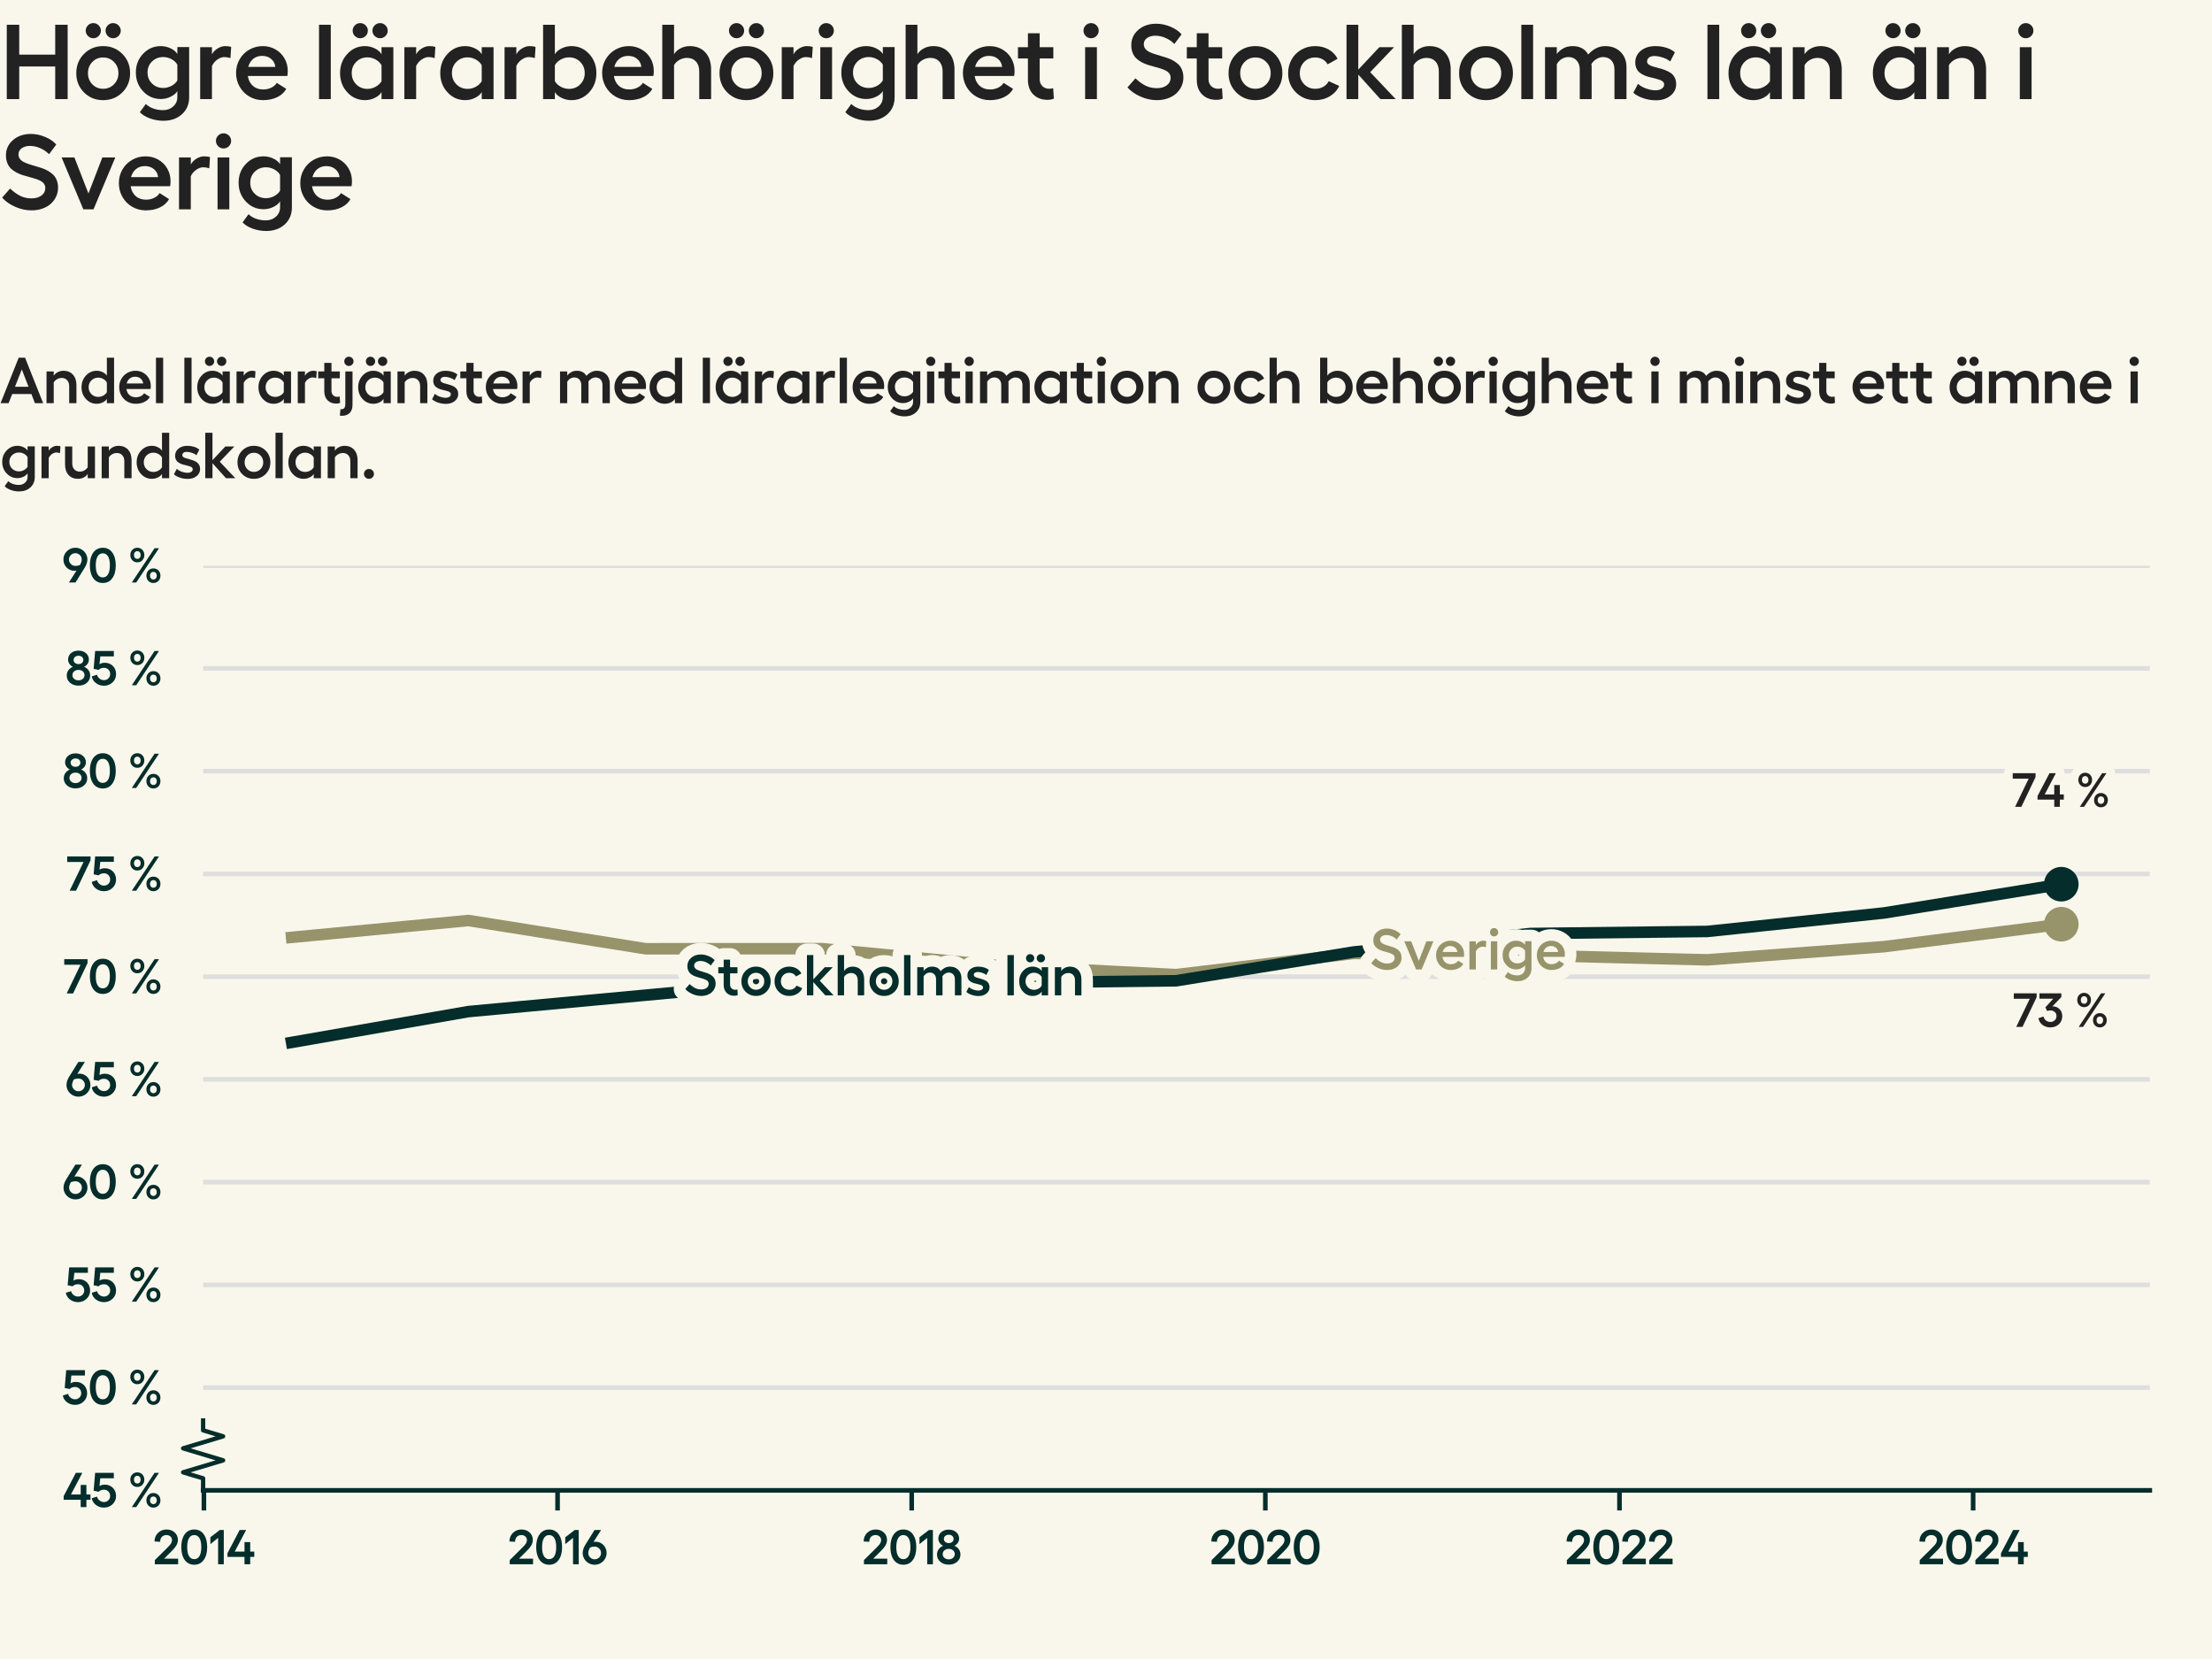 <?xml version="1.0" encoding="utf-8" standalone="no"?>
<!DOCTYPE svg PUBLIC "-//W3C//DTD SVG 1.1//EN"
  "http://www.w3.org/Graphics/SVG/1.1/DTD/svg11.dtd">
<svg xmlns:xlink="http://www.w3.org/1999/xlink" width="384pt" height="288pt" viewBox="0 0 384 288" xmlns="http://www.w3.org/2000/svg" version="1.1">
 <defs>
  <style type="text/css">*{stroke-linejoin: round; stroke-linecap: butt}</style>
 </defs>
 <g id="figure_1">
  <g id="patch_1">
   <path d="M 0 288 
L 384 288 
L 384 0 
L 0 0 
z
" style="fill: #f9f7eb"/>
  </g>
  <g id="axes_1">
   <g id="patch_2">
    <path d="M 35.26 258.72 
L 373.2 258.72 
L 373.2 98.208 
L 35.26 98.208 
z
" style="fill: #f9f7eb"/>
   </g>
   <g id="matplotlib.axis_1">
    <g id="xtick_1">
     <g id="line2d_1">
      <defs>
       <path id="md192c21c4b" d="M 0 0 
L 0 3.5 
" style="stroke: #042d2b; stroke-width: 0.8"/>
      </defs>
      <g>
       <use xlink:href="#md192c21c4b" x="35.399" y="258.72" style="fill: #042d2b; stroke: #042d2b; stroke-width: 0.8"/>
      </g>
     </g>
     <g id="text_1">
      <!-- 2014 -->
      <g style="fill: #042d2b" transform="translate(26.505 271.552) scale(0.083 -0.083)">
       <defs>
        <path id="Hellix-SemiBold-32" d="M 281 0 
L 281 544 
L 1844 2088 
Q 2100 2341 2231 2494 
Q 2363 2647 2445 2815 
Q 2528 2984 2528 3156 
Q 2528 3444 2323 3630 
Q 2119 3816 1806 3816 
Q 1425 3816 1203 3583 
Q 981 3350 978 2938 
L 244 2975 
Q 244 3656 697 4100 
Q 1150 4544 1813 4544 
Q 2453 4544 2875 4158 
Q 3297 3772 3297 3175 
Q 3297 2781 3064 2412 
Q 2831 2044 2375 1613 
L 1491 728 
L 3328 728 
L 3328 0 
L 281 0 
z
" transform="scale(0.016)"/>
        <path id="Hellix-SemiBold-30" d="M 1931 -63 
Q 1406 -63 1023 221 
Q 641 506 442 1025 
Q 244 1544 244 2241 
Q 244 2938 442 3456 
Q 641 3975 1023 4259 
Q 1406 4544 1931 4544 
Q 2725 4544 3176 3920 
Q 3628 3297 3628 2240 
Q 3628 1184 3176 560 
Q 2725 -63 1931 -63 
z
M 1931 666 
Q 2375 666 2617 1066 
Q 2859 1466 2859 2241 
Q 2859 3016 2617 3416 
Q 2375 3816 1931 3816 
Q 1494 3816 1253 3416 
Q 1013 3016 1013 2241 
Q 1013 1466 1253 1066 
Q 1494 666 1931 666 
z
" transform="scale(0.016)"/>
        <path id="Hellix-SemiBold-31" d="M 2016 4481 
L 2016 0 
L 1275 0 
L 1275 3450 
L 263 2631 
L 263 3531 
L 1503 4481 
L 2016 4481 
z
" transform="scale(0.016)"/>
        <path id="Hellix-SemiBold-34" d="M 3634 1656 
L 3634 959 
L 3103 959 
L 3103 0 
L 2356 0 
L 2356 959 
L 128 959 
L 128 1441 
L 1722 4481 
L 2572 4481 
L 1081 1656 
L 2356 1656 
L 2356 2900 
L 3103 2900 
L 3103 1656 
L 3634 1656 
z
" transform="scale(0.016)"/>
       </defs>
       <use xlink:href="#Hellix-SemiBold-32"/>
       <use xlink:href="#Hellix-SemiBold-30" transform="translate(55.957 0)"/>
       <use xlink:href="#Hellix-SemiBold-31" transform="translate(116.455 0)"/>
       <use xlink:href="#Hellix-SemiBold-34" transform="translate(154.346 0)"/>
      </g>
     </g>
    </g>
    <g id="xtick_2">
     <g id="line2d_2">
      <g>
       <use xlink:href="#md192c21c4b" x="96.792" y="258.72" style="fill: #042d2b; stroke: #042d2b; stroke-width: 0.8"/>
      </g>
     </g>
     <g id="text_2">
      <!-- 2016 -->
      <g style="fill: #042d2b" transform="translate(88.116 271.552) scale(0.083 -0.083)">
       <defs>
        <path id="Hellix-SemiBold-36" d="M 1856 2944 
Q 2244 2944 2573 2755 
Q 2903 2566 3100 2225 
Q 3297 1884 3297 1466 
Q 3297 1053 3086 701 
Q 2875 350 2515 143 
Q 2156 -63 1734 -63 
Q 1313 -63 953 143 
Q 594 350 383 701 
Q 172 1053 172 1466 
Q 172 1991 531 2566 
L 1722 4481 
L 2578 4481 
L 1588 2919 
Q 1769 2944 1856 2944 
z
M 1734 647 
Q 2088 647 2330 890 
Q 2572 1134 2572 1472 
Q 2572 1816 2322 2062 
Q 2072 2309 1728 2309 
Q 1425 2309 1141 2194 
Q 903 1788 903 1472 
Q 903 1134 1145 890 
Q 1388 647 1734 647 
z
" transform="scale(0.016)"/>
       </defs>
       <use xlink:href="#Hellix-SemiBold-32"/>
       <use xlink:href="#Hellix-SemiBold-30" transform="translate(55.957 0)"/>
       <use xlink:href="#Hellix-SemiBold-31" transform="translate(116.455 0)"/>
       <use xlink:href="#Hellix-SemiBold-36" transform="translate(154.346 0)"/>
      </g>
     </g>
    </g>
    <g id="xtick_3">
     <g id="line2d_3">
      <g>
       <use xlink:href="#md192c21c4b" x="158.269" y="258.72" style="fill: #042d2b; stroke: #042d2b; stroke-width: 0.8"/>
      </g>
     </g>
     <g id="text_3">
      <!-- 2018 -->
      <g style="fill: #042d2b" transform="translate(149.606 271.552) scale(0.083 -0.083)">
       <defs>
        <path id="Hellix-SemiBold-38" d="M 1722 -50 
Q 1050 -50 617 325 
Q 184 700 184 1281 
Q 184 1653 406 1964 
Q 628 2275 991 2413 
Q 709 2538 534 2797 
Q 359 3056 359 3347 
Q 359 3866 740 4195 
Q 1122 4525 1722 4525 
Q 2313 4525 2695 4194 
Q 3078 3863 3078 3347 
Q 3078 3053 2901 2792 
Q 2725 2531 2444 2413 
Q 2806 2278 3028 1970 
Q 3250 1663 3250 1281 
Q 3250 700 2820 325 
Q 2391 -50 1722 -50 
z
M 1262 2920 
Q 1444 2766 1722 2766 
Q 2000 2766 2178 2920 
Q 2356 3075 2356 3309 
Q 2356 3550 2178 3704 
Q 2000 3859 1722 3859 
Q 1444 3859 1262 3704 
Q 1081 3550 1081 3309 
Q 1081 3075 1262 2920 
z
M 1722 641 
Q 2063 641 2286 836 
Q 2509 1031 2509 1325 
Q 2509 1622 2286 1815 
Q 2063 2009 1722 2009 
Q 1378 2009 1153 1815 
Q 928 1622 928 1325 
Q 928 1031 1153 836 
Q 1378 641 1722 641 
z
" transform="scale(0.016)"/>
       </defs>
       <use xlink:href="#Hellix-SemiBold-32"/>
       <use xlink:href="#Hellix-SemiBold-30" transform="translate(55.957 0)"/>
       <use xlink:href="#Hellix-SemiBold-31" transform="translate(116.455 0)"/>
       <use xlink:href="#Hellix-SemiBold-38" transform="translate(154.346 0)"/>
      </g>
     </g>
    </g>
    <g id="xtick_4">
     <g id="line2d_4">
      <g>
       <use xlink:href="#md192c21c4b" x="219.662" y="258.72" style="fill: #042d2b; stroke: #042d2b; stroke-width: 0.8"/>
      </g>
     </g>
     <g id="text_4">
      <!-- 2020 -->
      <g style="fill: #042d2b" transform="translate(209.962 271.552) scale(0.083 -0.083)">
       <use xlink:href="#Hellix-SemiBold-32"/>
       <use xlink:href="#Hellix-SemiBold-30" transform="translate(55.957 0)"/>
       <use xlink:href="#Hellix-SemiBold-32" transform="translate(116.455 0)"/>
       <use xlink:href="#Hellix-SemiBold-30" transform="translate(172.412 0)"/>
      </g>
     </g>
    </g>
    <g id="xtick_5">
     <g id="line2d_5">
      <g>
       <use xlink:href="#md192c21c4b" x="281.14" y="258.72" style="fill: #042d2b; stroke: #042d2b; stroke-width: 0.8"/>
      </g>
     </g>
     <g id="text_5">
      <!-- 2022 -->
      <g style="fill: #042d2b" transform="translate(271.629 271.552) scale(0.083 -0.083)">
       <use xlink:href="#Hellix-SemiBold-32"/>
       <use xlink:href="#Hellix-SemiBold-30" transform="translate(55.957 0)"/>
       <use xlink:href="#Hellix-SemiBold-32" transform="translate(116.455 0)"/>
       <use xlink:href="#Hellix-SemiBold-32" transform="translate(172.412 0)"/>
      </g>
     </g>
    </g>
    <g id="xtick_6">
     <g id="line2d_6">
      <g>
       <use xlink:href="#md192c21c4b" x="342.533" y="258.72" style="fill: #042d2b; stroke: #042d2b; stroke-width: 0.8"/>
      </g>
     </g>
     <g id="text_6">
      <!-- 2024 -->
      <g style="fill: #042d2b" transform="translate(332.887 271.552) scale(0.083 -0.083)">
       <use xlink:href="#Hellix-SemiBold-32"/>
       <use xlink:href="#Hellix-SemiBold-30" transform="translate(55.957 0)"/>
       <use xlink:href="#Hellix-SemiBold-32" transform="translate(116.455 0)"/>
       <use xlink:href="#Hellix-SemiBold-34" transform="translate(172.412 0)"/>
      </g>
     </g>
    </g>
   </g>
   <g id="matplotlib.axis_2">
    <g id="ytick_1">
     <g id="line2d_7">
      <path d="M 35.26 258.72 
L 373.2 258.72 
" clip-path="url(#pbd079d3829)" style="fill: none; stroke: #dedede; stroke-width: 0.8; stroke-linecap: square"/>
     </g>
     <g id="text_7">
      <!-- 45 % -->
      <g style="fill: #042d2b" transform="translate(10.88 261.636) scale(0.083 -0.083)">
       <defs>
        <path id="Hellix-SemiBold-35" d="M 1703 -63 
Q 1103 -63 648 282 
Q 194 628 103 1159 
L 788 1375 
Q 875 1059 1128 862 
Q 1381 666 1703 666 
Q 2041 666 2275 897 
Q 2509 1128 2509 1459 
Q 2509 1813 2278 2045 
Q 2047 2278 1703 2278 
Q 1488 2278 1298 2208 
Q 1109 2138 997 2009 
L 347 2144 
L 544 4481 
L 2988 4481 
L 2988 3775 
L 1216 3775 
L 1113 2747 
Q 1372 2938 1813 2938 
Q 2444 2938 2861 2523 
Q 3278 2109 3278 1447 
Q 3278 816 2820 376 
Q 2363 -63 1703 -63 
z
" transform="scale(0.016)"/>
        <path id="Hellix-SemiBold-a0" transform="scale(0.016)"/>
        <path id="Hellix-SemiBold-25" d="M 2209 3597 
Q 2209 3184 1948 2911 
Q 1688 2638 1294 2638 
Q 897 2638 637 2911 
Q 378 3184 378 3597 
Q 378 4006 637 4275 
Q 897 4544 1294 4544 
Q 1688 4544 1948 4273 
Q 2209 4003 2209 3597 
z
M 3547 4481 
L 4122 4481 
L 1147 0 
L 569 0 
L 3547 4481 
z
M 1728 3597 
Q 1728 3816 1609 3956 
Q 1491 4097 1294 4097 
Q 1091 4097 970 3956 
Q 850 3816 850 3597 
Q 850 3372 970 3231 
Q 1091 3091 1294 3091 
Q 1494 3091 1611 3231 
Q 1728 3372 1728 3597 
z
M 4313 897 
Q 4313 481 4052 209 
Q 3791 -63 3391 -63 
Q 2997 -63 2737 209 
Q 2478 481 2478 897 
Q 2478 1306 2737 1575 
Q 2997 1844 3391 1844 
Q 3788 1844 4050 1575 
Q 4313 1306 4313 897 
z
M 3834 897 
Q 3834 1116 3712 1252 
Q 3591 1388 3391 1388 
Q 3191 1388 3070 1252 
Q 2950 1116 2950 897 
Q 2950 675 3070 533 
Q 3191 391 3391 391 
Q 3591 391 3712 533 
Q 3834 675 3834 897 
z
" transform="scale(0.016)"/>
       </defs>
       <use xlink:href="#Hellix-SemiBold-34"/>
       <use xlink:href="#Hellix-SemiBold-35" transform="translate(59.18 0)"/>
       <use xlink:href="#Hellix-SemiBold-a0" transform="translate(113.477 0)"/>
       <use xlink:href="#Hellix-SemiBold-25" transform="translate(135.449 0)"/>
      </g>
     </g>
    </g>
    <g id="ytick_2">
     <g id="line2d_8">
      <path d="M 35.26 240.885 
L 373.2 240.885 
" clip-path="url(#pbd079d3829)" style="fill: none; stroke: #dedede; stroke-width: 0.8; stroke-linecap: square"/>
     </g>
     <g id="text_8">
      <!-- 50 % -->
      <g style="fill: #042d2b" transform="translate(10.771 243.801) scale(0.083 -0.083)">
       <use xlink:href="#Hellix-SemiBold-35"/>
       <use xlink:href="#Hellix-SemiBold-30" transform="translate(54.297 0)"/>
       <use xlink:href="#Hellix-SemiBold-a0" transform="translate(114.795 0)"/>
       <use xlink:href="#Hellix-SemiBold-25" transform="translate(136.768 0)"/>
      </g>
     </g>
    </g>
    <g id="ytick_3">
     <g id="line2d_9">
      <path d="M 35.26 223.051 
L 373.2 223.051 
" clip-path="url(#pbd079d3829)" style="fill: none; stroke: #dedede; stroke-width: 0.8; stroke-linecap: square"/>
     </g>
     <g id="text_9">
      <!-- 55 % -->
      <g style="fill: #042d2b" transform="translate(11.288 225.967) scale(0.083 -0.083)">
       <use xlink:href="#Hellix-SemiBold-35"/>
       <use xlink:href="#Hellix-SemiBold-35" transform="translate(54.297 0)"/>
       <use xlink:href="#Hellix-SemiBold-a0" transform="translate(108.594 0)"/>
       <use xlink:href="#Hellix-SemiBold-25" transform="translate(130.566 0)"/>
      </g>
     </g>
    </g>
    <g id="ytick_4">
     <g id="line2d_10">
      <path d="M 35.26 205.216 
L 373.2 205.216 
" clip-path="url(#pbd079d3829)" style="fill: none; stroke: #dedede; stroke-width: 0.8; stroke-linecap: square"/>
     </g>
     <g id="text_10">
      <!-- 60 % -->
      <g style="fill: #042d2b" transform="translate(10.8 208.132) scale(0.083 -0.083)">
       <use xlink:href="#Hellix-SemiBold-36"/>
       <use xlink:href="#Hellix-SemiBold-30" transform="translate(53.955 0)"/>
       <use xlink:href="#Hellix-SemiBold-a0" transform="translate(114.453 0)"/>
       <use xlink:href="#Hellix-SemiBold-25" transform="translate(136.426 0)"/>
      </g>
     </g>
    </g>
    <g id="ytick_5">
     <g id="line2d_11">
      <path d="M 35.26 187.381 
L 373.2 187.381 
" clip-path="url(#pbd079d3829)" style="fill: none; stroke: #dedede; stroke-width: 0.8; stroke-linecap: square"/>
     </g>
     <g id="text_11">
      <!-- 65 % -->
      <g style="fill: #042d2b" transform="translate(11.316 190.297) scale(0.083 -0.083)">
       <use xlink:href="#Hellix-SemiBold-36"/>
       <use xlink:href="#Hellix-SemiBold-35" transform="translate(53.955 0)"/>
       <use xlink:href="#Hellix-SemiBold-a0" transform="translate(108.252 0)"/>
       <use xlink:href="#Hellix-SemiBold-25" transform="translate(130.225 0)"/>
      </g>
     </g>
    </g>
    <g id="ytick_6">
     <g id="line2d_12">
      <path d="M 35.26 169.547 
L 373.2 169.547 
" clip-path="url(#pbd079d3829)" style="fill: none; stroke: #dedede; stroke-width: 0.8; stroke-linecap: square"/>
     </g>
     <g id="text_12">
      <!-- 70 % -->
      <g style="fill: #042d2b" transform="translate(11.023 172.463) scale(0.083 -0.083)">
       <defs>
        <path id="Hellix-SemiBold-37" d="M 97 4481 
L 3144 4481 
L 3144 3969 
L 1253 0 
L 416 0 
L 2228 3756 
L 97 3756 
L 97 4481 
z
" transform="scale(0.016)"/>
       </defs>
       <use xlink:href="#Hellix-SemiBold-37"/>
       <use xlink:href="#Hellix-SemiBold-30" transform="translate(51.27 0)"/>
       <use xlink:href="#Hellix-SemiBold-a0" transform="translate(111.768 0)"/>
       <use xlink:href="#Hellix-SemiBold-25" transform="translate(133.74 0)"/>
      </g>
     </g>
    </g>
    <g id="ytick_7">
     <g id="line2d_13">
      <path d="M 35.26 151.712 
L 373.2 151.712 
" clip-path="url(#pbd079d3829)" style="fill: none; stroke: #dedede; stroke-width: 0.8; stroke-linecap: square"/>
     </g>
     <g id="text_13">
      <!-- 75 % -->
      <g style="fill: #042d2b" transform="translate(11.54 154.628) scale(0.083 -0.083)">
       <use xlink:href="#Hellix-SemiBold-37"/>
       <use xlink:href="#Hellix-SemiBold-35" transform="translate(51.27 0)"/>
       <use xlink:href="#Hellix-SemiBold-a0" transform="translate(105.566 0)"/>
       <use xlink:href="#Hellix-SemiBold-25" transform="translate(127.539 0)"/>
      </g>
     </g>
    </g>
    <g id="ytick_8">
     <g id="line2d_14">
      <path d="M 35.26 133.877 
L 373.2 133.877 
" clip-path="url(#pbd079d3829)" style="fill: none; stroke: #dedede; stroke-width: 0.8; stroke-linecap: square"/>
     </g>
     <g id="text_14">
      <!-- 80 % -->
      <g style="fill: #042d2b" transform="translate(10.824 136.793) scale(0.083 -0.083)">
       <use xlink:href="#Hellix-SemiBold-38"/>
       <use xlink:href="#Hellix-SemiBold-30" transform="translate(53.662 0)"/>
       <use xlink:href="#Hellix-SemiBold-a0" transform="translate(114.16 0)"/>
       <use xlink:href="#Hellix-SemiBold-25" transform="translate(136.133 0)"/>
      </g>
     </g>
    </g>
    <g id="ytick_9">
     <g id="line2d_15">
      <path d="M 35.26 116.043 
L 373.2 116.043 
" clip-path="url(#pbd079d3829)" style="fill: none; stroke: #dedede; stroke-width: 0.8; stroke-linecap: square"/>
     </g>
     <g id="text_15">
      <!-- 85 % -->
      <g style="fill: #042d2b" transform="translate(11.341 118.959) scale(0.083 -0.083)">
       <use xlink:href="#Hellix-SemiBold-38"/>
       <use xlink:href="#Hellix-SemiBold-35" transform="translate(53.662 0)"/>
       <use xlink:href="#Hellix-SemiBold-a0" transform="translate(107.959 0)"/>
       <use xlink:href="#Hellix-SemiBold-25" transform="translate(129.932 0)"/>
      </g>
     </g>
    </g>
    <g id="ytick_10">
     <g id="line2d_16">
      <path d="M 35.26 98.208 
L 373.2 98.208 
" clip-path="url(#pbd079d3829)" style="fill: none; stroke: #dedede; stroke-width: 0.8; stroke-linecap: square"/>
     </g>
     <g id="text_16">
      <!-- 90 % -->
      <g style="fill: #042d2b" transform="translate(10.8 101.124) scale(0.083 -0.083)">
       <defs>
        <path id="Hellix-SemiBold-39" d="M 940 4337 
Q 1300 4544 1722 4544 
Q 2144 4544 2505 4337 
Q 2866 4131 3078 3779 
Q 3291 3428 3291 3016 
Q 3291 2500 2925 1913 
L 1734 0 
L 878 0 
L 1869 1563 
Q 1688 1538 1600 1538 
Q 1213 1538 883 1727 
Q 553 1916 356 2256 
Q 159 2597 159 3016 
Q 159 3428 370 3779 
Q 581 4131 940 4337 
z
M 2316 2284 
Q 2553 2691 2553 3009 
Q 2553 3347 2311 3590 
Q 2069 3834 1722 3834 
Q 1372 3834 1128 3590 
Q 884 3347 884 3009 
Q 884 2666 1134 2417 
Q 1384 2169 1728 2169 
Q 2031 2169 2316 2284 
z
" transform="scale(0.016)"/>
       </defs>
       <use xlink:href="#Hellix-SemiBold-39"/>
       <use xlink:href="#Hellix-SemiBold-30" transform="translate(53.955 0)"/>
       <use xlink:href="#Hellix-SemiBold-a0" transform="translate(114.453 0)"/>
       <use xlink:href="#Hellix-SemiBold-25" transform="translate(136.426 0)"/>
      </g>
     </g>
    </g>
   </g>
   <g id="line2d_17">
    <defs>
     <path id="m1d53384a95" d="M 0 0 
L 0 -2.083 
L -3.472 -3.125 
L 3.472 -5.208 
L -3.472 -7.292 
L 3.472 -9.375 
L 0 -10.417 
L 0 -12.5 
" style="stroke: #042d2b; stroke-width: 0.75"/>
    </defs>
    <g>
     <use xlink:href="#m1d53384a95" x="35.26" y="258.72" style="fill-opacity: 0; stroke: #042d2b; stroke-width: 0.75"/>
    </g>
   </g>
   <g id="patch_3">
    <path d="M 35.26 258.72 
L 373.2 258.72 
" style="fill: none; stroke: #042d2b; stroke-width: 0.8; stroke-linejoin: miter; stroke-linecap: square"/>
   </g>
   <g id="line2d_18">
    <path clip-path="url(#pbd079d3829)" style="fill: none; stroke: #444444; stroke-linecap: square"/>
   </g>
   <g id="line2d_19">
    <path d="M 50.621 162.727 
L 81.317 159.799 
L 112.098 164.703 
L 142.795 164.69 
L 173.491 167.629 
L 204.188 169.193 
L 234.969 165.519 
L 265.665 165.851 
L 296.362 166.627 
L 327.058 164.342 
L 357.839 160.441 
" clip-path="url(#pbd079d3829)" style="fill: none; stroke: #97936b; stroke-width: 2; stroke-linecap: square"/>
   </g>
   <g id="line2d_20">
    <path d="M 357.839 160.441 
" clip-path="url(#pbd079d3829)" style="fill: none; stroke: #97936b; stroke-width: 2; stroke-linecap: square"/>
    <defs>
     <path id="mcb698160fb" d="M 0 2.5 
C 0.663 2.5 1.299 2.237 1.768 1.768 
C 2.237 1.299 2.5 0.663 2.5 0 
C 2.5 -0.663 2.237 -1.299 1.768 -1.768 
C 1.299 -2.237 0.663 -2.5 0 -2.5 
C -0.663 -2.5 -1.299 -2.237 -1.768 -1.768 
C -2.237 -1.299 -2.5 -0.663 -2.5 0 
C -2.5 0.663 -2.237 1.299 -1.768 1.768 
C -1.299 2.237 -0.663 2.5 0 2.5 
z
" style="stroke: #97936b"/>
    </defs>
    <g clip-path="url(#pbd079d3829)">
     <use xlink:href="#mcb698160fb" x="357.839" y="160.441" style="fill: #97936b; stroke: #97936b"/>
    </g>
   </g>
   <g id="line2d_21">
    <path d="M 50.621 180.961 
L 81.317 175.61 
L 112.098 172.757 
L 142.795 169.903 
L 173.491 170.617 
L 204.188 170.26 
L 234.969 165.266 
L 265.665 162.056 
L 296.362 161.699 
L 327.058 158.489 
L 357.839 153.495 
" clip-path="url(#pbd079d3829)" style="fill: none; stroke: #042d2b; stroke-width: 2; stroke-linecap: square"/>
   </g>
   <g id="line2d_22">
    <path d="M 357.839 153.495 
" clip-path="url(#pbd079d3829)" style="fill: none; stroke: #042d2b; stroke-width: 2; stroke-linecap: square"/>
    <defs>
     <path id="m4e27ec31ab" d="M 0 2.5 
C 0.663 2.5 1.299 2.237 1.768 1.768 
C 2.237 1.299 2.5 0.663 2.5 0 
C 2.5 -0.663 2.237 -1.299 1.768 -1.768 
C 1.299 -2.237 0.663 -2.5 0 -2.5 
C -0.663 -2.5 -1.299 -2.237 -1.768 -1.768 
C -2.237 -1.299 -2.5 -0.663 -2.5 0 
C -2.5 0.663 -2.237 1.299 -1.768 1.768 
C -1.299 2.237 -0.663 2.5 0 2.5 
z
" style="stroke: #042d2b"/>
    </defs>
    <g clip-path="url(#pbd079d3829)">
     <use xlink:href="#m4e27ec31ab" x="357.839" y="153.495" style="fill: #042d2b; stroke: #042d2b"/>
    </g>
   </g>
   <g id="text_17">
    <path d="M 121.685 165.694 
Q 122.354 165.694 123.027 165.98 
Q 123.701 166.266 124.063 166.696 
L 123.384 167.604 
Q 123.032 167.243 122.551 167.034 
Q 122.071 166.823 121.598 166.823 
Q 121.113 166.823 120.809 167.043 
Q 120.504 167.262 120.504 167.613 
Q 120.504 167.852 120.63 168.032 
Q 120.757 168.21 120.974 168.324 
Q 121.191 168.438 121.469 168.532 
Q 121.748 168.624 122.057 168.713 
Q 122.368 168.801 122.677 168.904 
Q 122.988 169.005 123.266 169.162 
Q 123.544 169.318 123.762 169.523 
Q 123.98 169.727 124.107 170.048 
Q 124.234 170.368 124.234 170.773 
Q 124.234 171.193 124.06 171.577 
Q 123.887 171.96 123.571 172.254 
Q 123.257 172.546 122.779 172.719 
Q 122.301 172.893 121.734 172.893 
Q 120.952 172.893 120.193 172.555 
Q 119.434 172.218 118.965 171.696 
L 119.716 170.837 
Q 120.176 171.276 120.657 171.521 
Q 121.138 171.765 121.734 171.765 
Q 122.315 171.765 122.673 171.494 
Q 123.032 171.223 123.032 170.782 
Q 123.032 170.554 122.905 170.384 
Q 122.779 170.212 122.563 170.104 
Q 122.349 169.996 122.071 169.909 
Q 121.793 169.821 121.485 169.741 
Q 121.177 169.66 120.871 169.563 
Q 120.566 169.465 120.288 169.313 
Q 120.01 169.162 119.794 168.957 
Q 119.58 168.751 119.452 168.434 
Q 119.326 168.116 119.326 167.707 
Q 119.326 166.848 119.99 166.271 
Q 120.654 165.694 121.685 165.694 
z
M 128.008 171.765 
L 128.071 172.746 
Q 127.832 172.863 127.471 172.863 
Q 126.646 172.863 126.138 172.359 
Q 125.63 171.852 125.63 170.963 
L 125.63 168.966 
L 124.693 168.966 
L 124.693 167.907 
L 125.63 167.907 
L 125.63 166.593 
L 126.738 166.593 
L 126.738 167.907 
L 128.022 167.907 
L 128.022 168.966 
L 126.738 168.966 
L 126.738 170.915 
Q 126.738 171.329 126.994 171.576 
Q 127.251 171.823 127.632 171.823 
Q 127.813 171.823 128.008 171.765 
z
M 129.438 168.537 
Q 130.166 167.804 131.24 167.804 
Q 132.315 167.804 133.047 168.537 
Q 133.78 169.269 133.78 170.354 
Q 133.78 171.437 133.047 172.165 
Q 132.315 172.893 131.24 172.893 
Q 130.166 172.893 129.438 172.165 
Q 128.711 171.437 128.711 170.354 
Q 128.711 169.269 129.438 168.537 
z
M 132.265 169.299 
Q 131.851 168.874 131.24 168.874 
Q 130.63 168.874 130.219 169.299 
Q 129.81 169.723 129.81 170.352 
Q 129.81 170.977 130.222 171.401 
Q 130.635 171.823 131.241 171.823 
Q 131.851 171.823 132.265 171.398 
Q 132.68 170.973 132.68 170.352 
Q 132.68 169.723 132.265 169.299 
z
M 139.268 171.554 
Q 138.99 172.165 138.384 172.529 
Q 137.779 172.893 137.016 172.893 
Q 135.927 172.893 135.193 172.165 
Q 134.459 171.437 134.459 170.352 
Q 134.459 169.64 134.79 169.054 
Q 135.123 168.468 135.709 168.137 
Q 136.294 167.804 137.007 167.804 
Q 137.715 167.804 138.279 168.127 
Q 138.843 168.449 139.116 168.996 
L 138.174 169.523 
Q 138.023 169.226 137.712 169.051 
Q 137.402 168.874 137.007 168.874 
Q 136.382 168.874 135.969 169.296 
Q 135.557 169.718 135.557 170.352 
Q 135.557 170.977 135.974 171.401 
Q 136.391 171.823 137.016 171.823 
Q 137.446 171.823 137.777 171.632 
Q 138.11 171.441 138.277 171.105 
L 139.268 171.554 
z
M 144.713 172.794 
L 143.272 172.794 
L 141.192 170.485 
L 141.192 172.794 
L 140.083 172.794 
L 140.083 165.793 
L 141.192 165.793 
L 141.192 170.016 
L 143.174 167.907 
L 144.561 167.907 
L 142.314 170.255 
L 144.713 172.794 
z
M 148.018 167.804 
Q 148.94 167.804 149.479 168.401 
Q 150.02 168.996 150.02 170.007 
L 150.02 172.794 
L 148.901 172.794 
L 148.901 170.182 
Q 148.901 169.591 148.589 169.252 
Q 148.276 168.913 147.75 168.913 
Q 147.378 168.913 147.04 169.099 
Q 146.704 169.284 146.529 169.596 
L 146.529 172.794 
L 145.42 172.794 
L 145.42 165.793 
L 146.529 165.793 
L 146.529 168.566 
Q 146.743 168.215 147.146 168.01 
Q 147.55 167.804 148.018 167.804 
z
M 151.674 168.537 
Q 152.402 167.804 153.476 167.804 
Q 154.551 167.804 155.284 168.537 
Q 156.017 169.269 156.017 170.354 
Q 156.017 171.437 155.284 172.165 
Q 154.551 172.893 153.476 172.893 
Q 152.402 172.893 151.674 172.165 
Q 150.948 171.437 150.948 170.354 
Q 150.948 169.269 151.674 168.537 
z
M 154.501 169.299 
Q 154.087 168.874 153.476 168.874 
Q 152.867 168.874 152.456 169.299 
Q 152.046 169.723 152.046 170.352 
Q 152.046 170.977 152.459 171.401 
Q 152.871 171.823 153.477 171.823 
Q 154.087 171.823 154.501 171.398 
Q 154.917 170.973 154.917 170.352 
Q 154.917 169.723 154.501 169.299 
z
M 158.053 165.793 
L 158.053 172.794 
L 156.943 172.794 
L 156.943 165.793 
L 158.053 165.793 
z
M 164.897 167.804 
Q 165.791 167.804 166.346 168.354 
Q 166.9 168.902 166.9 169.805 
L 166.9 172.794 
L 165.768 172.794 
L 165.768 170.016 
Q 165.768 169.469 165.478 169.152 
Q 165.191 168.835 164.697 168.835 
Q 164.375 168.835 164.068 169.026 
Q 163.76 169.215 163.589 169.504 
L 163.619 169.674 
L 163.619 172.794 
L 162.5 172.794 
L 162.5 170.016 
Q 162.5 169.474 162.207 169.155 
Q 161.914 168.835 161.446 168.835 
Q 161.085 168.835 160.789 169.023 
Q 160.494 169.21 160.338 169.513 
L 160.338 172.794 
L 159.228 172.794 
L 159.228 167.907 
L 160.338 167.907 
L 160.338 168.546 
Q 160.557 168.243 160.932 168.024 
Q 161.308 167.804 161.827 167.804 
Q 162.847 167.804 163.296 168.594 
Q 163.58 168.259 163.994 168.032 
Q 164.41 167.804 164.897 167.804 
z
M 169.879 172.907 
Q 169.282 172.907 168.696 172.712 
Q 168.11 172.516 167.754 172.194 
L 168.193 171.354 
Q 168.473 171.623 168.948 171.794 
Q 169.424 171.965 169.844 171.965 
Q 170.205 171.965 170.429 171.812 
Q 170.654 171.657 170.654 171.423 
Q 170.654 171.262 170.537 171.149 
Q 170.419 171.037 170.229 170.976 
Q 170.04 170.915 169.794 170.849 
Q 169.551 170.782 169.294 170.727 
Q 169.038 170.671 168.794 170.562 
Q 168.551 170.451 168.36 170.307 
Q 168.169 170.163 168.052 169.915 
Q 167.935 169.665 167.935 169.343 
Q 167.935 168.663 168.465 168.234 
Q 168.994 167.804 169.834 167.804 
Q 170.366 167.804 170.857 167.955 
Q 171.348 168.107 171.665 168.394 
L 171.226 169.254 
Q 170.952 169.015 170.51 168.876 
Q 170.068 168.737 169.727 168.737 
Q 169.419 168.737 169.234 168.876 
Q 169.048 169.015 169.048 169.254 
Q 169.048 169.421 169.199 169.535 
Q 169.351 169.649 169.591 169.723 
Q 169.834 169.796 170.126 169.868 
Q 170.419 169.938 170.71 170.048 
Q 171.001 170.157 171.243 170.312 
Q 171.485 170.465 171.635 170.741 
Q 171.787 171.016 171.787 171.384 
Q 171.787 172.043 171.249 172.476 
Q 170.713 172.907 169.879 172.907 
z
M 176.002 165.793 
L 176.002 172.794 
L 174.893 172.794 
L 174.893 165.793 
L 176.002 165.793 
z
M 179.334 166.852 
Q 179.121 167.062 178.828 167.062 
Q 178.535 167.062 178.325 166.852 
Q 178.115 166.641 178.115 166.344 
Q 178.115 166.055 178.325 165.846 
Q 178.535 165.637 178.828 165.637 
Q 179.121 165.637 179.334 165.846 
Q 179.546 166.055 179.546 166.344 
Q 179.546 166.641 179.334 166.852 
z
M 181.204 166.852 
Q 180.992 167.062 180.698 167.062 
Q 180.406 167.062 180.19 166.852 
Q 179.976 166.641 179.976 166.344 
Q 179.976 166.055 180.19 165.846 
Q 180.406 165.637 180.698 165.637 
Q 180.992 165.637 181.204 165.846 
Q 181.417 166.055 181.417 166.344 
Q 181.417 166.641 181.204 166.852 
z
M 180.835 167.907 
L 181.948 167.907 
L 181.948 172.794 
L 180.835 172.794 
L 180.835 172.135 
Q 180.64 172.468 180.203 172.68 
Q 179.765 172.893 179.278 172.893 
Q 178.292 172.893 177.61 172.155 
Q 176.929 171.418 176.929 170.343 
Q 176.929 169.279 177.61 168.541 
Q 178.292 167.804 179.278 167.804 
Q 179.76 167.804 180.2 168.019 
Q 180.64 168.234 180.835 168.566 
L 180.835 167.907 
z
M 179.507 171.832 
Q 179.917 171.832 180.285 171.627 
Q 180.654 171.423 180.835 171.105 
L 180.835 169.605 
Q 180.654 169.279 180.287 169.071 
Q 179.921 168.863 179.507 168.863 
Q 178.878 168.863 178.453 169.287 
Q 178.028 169.709 178.028 170.343 
Q 178.028 170.977 178.453 171.405 
Q 178.878 171.832 179.507 171.832 
z
M 185.733 167.804 
Q 186.65 167.804 187.192 168.401 
Q 187.734 168.996 187.734 170.007 
L 187.734 172.794 
L 186.617 172.794 
L 186.617 170.182 
Q 186.617 169.596 186.302 169.255 
Q 185.986 168.913 185.464 168.913 
Q 185.087 168.913 184.753 169.099 
Q 184.419 169.284 184.234 169.596 
L 184.234 172.794 
L 183.125 172.794 
L 183.125 167.907 
L 184.234 167.907 
L 184.234 168.566 
Q 184.458 168.215 184.862 168.01 
Q 185.269 167.804 185.733 167.804 
z
" clip-path="url(#pbd079d3829)" style="fill: #042d2b; stroke: #f9f7eb; stroke-width: 4"/>
    <path d="M 121.685 165.694 
Q 122.354 165.694 123.027 165.98 
Q 123.701 166.266 124.063 166.696 
L 123.384 167.604 
Q 123.032 167.243 122.551 167.034 
Q 122.071 166.823 121.598 166.823 
Q 121.113 166.823 120.809 167.043 
Q 120.504 167.262 120.504 167.613 
Q 120.504 167.852 120.63 168.032 
Q 120.757 168.21 120.974 168.324 
Q 121.191 168.438 121.469 168.532 
Q 121.748 168.624 122.057 168.713 
Q 122.368 168.801 122.677 168.904 
Q 122.988 169.005 123.266 169.162 
Q 123.544 169.318 123.762 169.523 
Q 123.98 169.727 124.107 170.048 
Q 124.234 170.368 124.234 170.773 
Q 124.234 171.193 124.06 171.577 
Q 123.887 171.96 123.571 172.254 
Q 123.257 172.546 122.779 172.719 
Q 122.301 172.893 121.734 172.893 
Q 120.952 172.893 120.193 172.555 
Q 119.434 172.218 118.965 171.696 
L 119.716 170.837 
Q 120.176 171.276 120.657 171.521 
Q 121.138 171.765 121.734 171.765 
Q 122.315 171.765 122.673 171.494 
Q 123.032 171.223 123.032 170.782 
Q 123.032 170.554 122.905 170.384 
Q 122.779 170.212 122.563 170.104 
Q 122.349 169.996 122.071 169.909 
Q 121.793 169.821 121.485 169.741 
Q 121.177 169.66 120.871 169.563 
Q 120.566 169.465 120.288 169.313 
Q 120.01 169.162 119.794 168.957 
Q 119.58 168.751 119.452 168.434 
Q 119.326 168.116 119.326 167.707 
Q 119.326 166.848 119.99 166.271 
Q 120.654 165.694 121.685 165.694 
z
M 128.008 171.765 
L 128.071 172.746 
Q 127.832 172.863 127.471 172.863 
Q 126.646 172.863 126.138 172.359 
Q 125.63 171.852 125.63 170.963 
L 125.63 168.966 
L 124.693 168.966 
L 124.693 167.907 
L 125.63 167.907 
L 125.63 166.593 
L 126.738 166.593 
L 126.738 167.907 
L 128.022 167.907 
L 128.022 168.966 
L 126.738 168.966 
L 126.738 170.915 
Q 126.738 171.329 126.994 171.576 
Q 127.251 171.823 127.632 171.823 
Q 127.813 171.823 128.008 171.765 
z
M 129.438 168.537 
Q 130.166 167.804 131.24 167.804 
Q 132.315 167.804 133.047 168.537 
Q 133.78 169.269 133.78 170.354 
Q 133.78 171.437 133.047 172.165 
Q 132.315 172.893 131.24 172.893 
Q 130.166 172.893 129.438 172.165 
Q 128.711 171.437 128.711 170.354 
Q 128.711 169.269 129.438 168.537 
z
M 132.265 169.299 
Q 131.851 168.874 131.24 168.874 
Q 130.63 168.874 130.219 169.299 
Q 129.81 169.723 129.81 170.352 
Q 129.81 170.977 130.222 171.401 
Q 130.635 171.823 131.241 171.823 
Q 131.851 171.823 132.265 171.398 
Q 132.68 170.973 132.68 170.352 
Q 132.68 169.723 132.265 169.299 
z
M 139.268 171.554 
Q 138.99 172.165 138.384 172.529 
Q 137.779 172.893 137.016 172.893 
Q 135.927 172.893 135.193 172.165 
Q 134.459 171.437 134.459 170.352 
Q 134.459 169.64 134.79 169.054 
Q 135.123 168.468 135.709 168.137 
Q 136.294 167.804 137.007 167.804 
Q 137.715 167.804 138.279 168.127 
Q 138.843 168.449 139.116 168.996 
L 138.174 169.523 
Q 138.023 169.226 137.712 169.051 
Q 137.402 168.874 137.007 168.874 
Q 136.382 168.874 135.969 169.296 
Q 135.557 169.718 135.557 170.352 
Q 135.557 170.977 135.974 171.401 
Q 136.391 171.823 137.016 171.823 
Q 137.446 171.823 137.777 171.632 
Q 138.11 171.441 138.277 171.105 
L 139.268 171.554 
z
M 144.713 172.794 
L 143.272 172.794 
L 141.192 170.485 
L 141.192 172.794 
L 140.083 172.794 
L 140.083 165.793 
L 141.192 165.793 
L 141.192 170.016 
L 143.174 167.907 
L 144.561 167.907 
L 142.314 170.255 
L 144.713 172.794 
z
M 148.018 167.804 
Q 148.94 167.804 149.479 168.401 
Q 150.02 168.996 150.02 170.007 
L 150.02 172.794 
L 148.901 172.794 
L 148.901 170.182 
Q 148.901 169.591 148.589 169.252 
Q 148.276 168.913 147.75 168.913 
Q 147.378 168.913 147.04 169.099 
Q 146.704 169.284 146.529 169.596 
L 146.529 172.794 
L 145.42 172.794 
L 145.42 165.793 
L 146.529 165.793 
L 146.529 168.566 
Q 146.743 168.215 147.146 168.01 
Q 147.55 167.804 148.018 167.804 
z
M 151.674 168.537 
Q 152.402 167.804 153.476 167.804 
Q 154.551 167.804 155.284 168.537 
Q 156.017 169.269 156.017 170.354 
Q 156.017 171.437 155.284 172.165 
Q 154.551 172.893 153.476 172.893 
Q 152.402 172.893 151.674 172.165 
Q 150.948 171.437 150.948 170.354 
Q 150.948 169.269 151.674 168.537 
z
M 154.501 169.299 
Q 154.087 168.874 153.476 168.874 
Q 152.867 168.874 152.456 169.299 
Q 152.046 169.723 152.046 170.352 
Q 152.046 170.977 152.459 171.401 
Q 152.871 171.823 153.477 171.823 
Q 154.087 171.823 154.501 171.398 
Q 154.917 170.973 154.917 170.352 
Q 154.917 169.723 154.501 169.299 
z
M 158.053 165.793 
L 158.053 172.794 
L 156.943 172.794 
L 156.943 165.793 
L 158.053 165.793 
z
M 164.897 167.804 
Q 165.791 167.804 166.346 168.354 
Q 166.9 168.902 166.9 169.805 
L 166.9 172.794 
L 165.768 172.794 
L 165.768 170.016 
Q 165.768 169.469 165.478 169.152 
Q 165.191 168.835 164.697 168.835 
Q 164.375 168.835 164.068 169.026 
Q 163.76 169.215 163.589 169.504 
L 163.619 169.674 
L 163.619 172.794 
L 162.5 172.794 
L 162.5 170.016 
Q 162.5 169.474 162.207 169.155 
Q 161.914 168.835 161.446 168.835 
Q 161.085 168.835 160.789 169.023 
Q 160.494 169.21 160.338 169.513 
L 160.338 172.794 
L 159.228 172.794 
L 159.228 167.907 
L 160.338 167.907 
L 160.338 168.546 
Q 160.557 168.243 160.932 168.024 
Q 161.308 167.804 161.827 167.804 
Q 162.847 167.804 163.296 168.594 
Q 163.58 168.259 163.994 168.032 
Q 164.41 167.804 164.897 167.804 
z
M 169.879 172.907 
Q 169.282 172.907 168.696 172.712 
Q 168.11 172.516 167.754 172.194 
L 168.193 171.354 
Q 168.473 171.623 168.948 171.794 
Q 169.424 171.965 169.844 171.965 
Q 170.205 171.965 170.429 171.812 
Q 170.654 171.657 170.654 171.423 
Q 170.654 171.262 170.537 171.149 
Q 170.419 171.037 170.229 170.976 
Q 170.04 170.915 169.794 170.849 
Q 169.551 170.782 169.294 170.727 
Q 169.038 170.671 168.794 170.562 
Q 168.551 170.451 168.36 170.307 
Q 168.169 170.163 168.052 169.915 
Q 167.935 169.665 167.935 169.343 
Q 167.935 168.663 168.465 168.234 
Q 168.994 167.804 169.834 167.804 
Q 170.366 167.804 170.857 167.955 
Q 171.348 168.107 171.665 168.394 
L 171.226 169.254 
Q 170.952 169.015 170.51 168.876 
Q 170.068 168.737 169.727 168.737 
Q 169.419 168.737 169.234 168.876 
Q 169.048 169.015 169.048 169.254 
Q 169.048 169.421 169.199 169.535 
Q 169.351 169.649 169.591 169.723 
Q 169.834 169.796 170.126 169.868 
Q 170.419 169.938 170.71 170.048 
Q 171.001 170.157 171.243 170.312 
Q 171.485 170.465 171.635 170.741 
Q 171.787 171.016 171.787 171.384 
Q 171.787 172.043 171.249 172.476 
Q 170.713 172.907 169.879 172.907 
z
M 176.002 165.793 
L 176.002 172.794 
L 174.893 172.794 
L 174.893 165.793 
L 176.002 165.793 
z
M 179.334 166.852 
Q 179.121 167.062 178.828 167.062 
Q 178.535 167.062 178.325 166.852 
Q 178.115 166.641 178.115 166.344 
Q 178.115 166.055 178.325 165.846 
Q 178.535 165.637 178.828 165.637 
Q 179.121 165.637 179.334 165.846 
Q 179.546 166.055 179.546 166.344 
Q 179.546 166.641 179.334 166.852 
z
M 181.204 166.852 
Q 180.992 167.062 180.698 167.062 
Q 180.406 167.062 180.19 166.852 
Q 179.976 166.641 179.976 166.344 
Q 179.976 166.055 180.19 165.846 
Q 180.406 165.637 180.698 165.637 
Q 180.992 165.637 181.204 165.846 
Q 181.417 166.055 181.417 166.344 
Q 181.417 166.641 181.204 166.852 
z
M 180.835 167.907 
L 181.948 167.907 
L 181.948 172.794 
L 180.835 172.794 
L 180.835 172.135 
Q 180.64 172.468 180.203 172.68 
Q 179.765 172.893 179.278 172.893 
Q 178.292 172.893 177.61 172.155 
Q 176.929 171.418 176.929 170.343 
Q 176.929 169.279 177.61 168.541 
Q 178.292 167.804 179.278 167.804 
Q 179.76 167.804 180.2 168.019 
Q 180.64 168.234 180.835 168.566 
L 180.835 167.907 
z
M 179.507 171.832 
Q 179.917 171.832 180.285 171.627 
Q 180.654 171.423 180.835 171.105 
L 180.835 169.605 
Q 180.654 169.279 180.287 169.071 
Q 179.921 168.863 179.507 168.863 
Q 178.878 168.863 178.453 169.287 
Q 178.028 169.709 178.028 170.343 
Q 178.028 170.977 178.453 171.405 
Q 178.878 171.832 179.507 171.832 
z
M 185.733 167.804 
Q 186.65 167.804 187.192 168.401 
Q 187.734 168.996 187.734 170.007 
L 187.734 172.794 
L 186.617 172.794 
L 186.617 170.182 
Q 186.617 169.596 186.302 169.255 
Q 185.986 168.913 185.464 168.913 
Q 185.087 168.913 184.753 169.099 
Q 184.419 169.284 184.234 169.596 
L 184.234 172.794 
L 183.125 172.794 
L 183.125 167.907 
L 184.234 167.907 
L 184.234 168.566 
Q 184.458 168.215 184.862 168.01 
Q 185.269 167.804 185.733 167.804 
z
" clip-path="url(#pbd079d3829)" style="fill: #042d2b"/>
   </g>
   <g id="text_18">
    <path d="M 240.763 161.194 
Q 241.432 161.194 242.105 161.479 
Q 242.779 161.765 243.141 162.195 
L 242.462 163.103 
Q 242.11 162.742 241.629 162.533 
Q 241.149 162.322 240.676 162.322 
Q 240.191 162.322 239.887 162.542 
Q 239.582 162.761 239.582 163.112 
Q 239.582 163.351 239.708 163.531 
Q 239.835 163.709 240.052 163.823 
Q 240.269 163.937 240.548 164.031 
Q 240.826 164.123 241.135 164.212 
Q 241.446 164.3 241.755 164.403 
Q 242.066 164.504 242.344 164.661 
Q 242.623 164.817 242.84 165.022 
Q 243.059 165.226 243.185 165.547 
Q 243.312 165.867 243.312 166.272 
Q 243.312 166.692 243.138 167.076 
Q 242.965 167.459 242.649 167.753 
Q 242.335 168.045 241.857 168.219 
Q 241.379 168.392 240.812 168.392 
Q 240.03 168.392 239.271 168.054 
Q 238.512 167.717 238.043 167.195 
L 238.794 166.336 
Q 239.254 166.775 239.735 167.02 
Q 240.216 167.264 240.812 167.264 
Q 241.393 167.264 241.751 166.994 
Q 242.11 166.722 242.11 166.281 
Q 242.11 166.053 241.983 165.883 
Q 241.857 165.711 241.641 165.603 
Q 241.427 165.495 241.149 165.408 
Q 240.871 165.32 240.563 165.24 
Q 240.255 165.159 239.949 165.062 
Q 239.644 164.964 239.366 164.812 
Q 239.088 164.661 238.873 164.456 
Q 238.659 164.25 238.53 163.933 
Q 238.404 163.615 238.404 163.206 
Q 238.404 162.347 239.068 161.77 
Q 239.732 161.194 240.763 161.194 
z
M 248.84 163.406 
L 246.788 168.294 
L 245.827 168.294 
L 243.78 163.406 
L 244.986 163.406 
L 246.31 166.804 
L 247.618 163.406 
L 248.84 163.406 
z
M 254.166 165.633 
Q 254.166 165.915 254.126 166.115 
L 250.406 166.115 
Q 250.5 166.711 250.883 167.048 
Q 251.266 167.386 251.856 167.386 
Q 252.272 167.386 252.619 167.217 
Q 252.966 167.048 253.136 166.765 
L 254.025 167.331 
Q 253.751 167.829 253.172 168.111 
Q 252.594 168.392 251.837 168.392 
Q 251.139 168.392 250.558 168.058 
Q 249.976 167.722 249.637 167.131 
Q 249.298 166.54 249.298 165.823 
Q 249.298 165.125 249.633 164.547 
Q 249.967 163.967 250.545 163.636 
Q 251.125 163.303 251.817 163.303 
Q 252.467 163.303 253.006 163.611 
Q 253.547 163.919 253.856 164.453 
Q 254.166 164.987 254.166 165.633 
z
M 250.445 165.261 
L 252.994 165.261 
Q 252.95 164.803 252.603 164.512 
Q 252.258 164.222 251.755 164.222 
Q 251.261 164.222 250.919 164.498 
Q 250.578 164.773 250.445 165.261 
z
M 257.453 163.303 
Q 257.789 163.303 258.014 163.381 
L 257.945 164.431 
Q 257.662 164.334 257.364 164.334 
Q 257.062 164.334 256.725 164.561 
Q 256.387 164.787 256.203 165.173 
L 256.203 168.294 
L 255.094 168.294 
L 255.094 163.406 
L 256.203 163.406 
L 256.203 164.075 
Q 256.383 163.733 256.744 163.519 
Q 257.106 163.303 257.453 163.303 
z
M 258.867 161.345 
Q 259.078 161.136 259.37 161.136 
Q 259.664 161.136 259.877 161.345 
Q 260.089 161.554 260.089 161.844 
Q 260.089 162.14 259.877 162.351 
Q 259.664 162.561 259.37 162.561 
Q 259.078 162.561 258.867 162.351 
Q 258.658 162.14 258.658 161.844 
Q 258.658 161.554 258.867 161.345 
z
M 258.809 163.406 
L 259.919 163.406 
L 259.919 168.294 
L 258.809 168.294 
L 258.809 163.406 
z
M 264.752 163.39 
L 265.865 163.39 
L 265.865 168.112 
Q 265.865 169.109 265.184 169.722 
Q 264.502 170.334 263.443 170.334 
Q 262.795 170.334 262.174 170.112 
Q 261.554 169.89 261.221 169.525 
L 261.784 168.753 
Q 262.071 169.036 262.498 169.184 
Q 262.926 169.334 263.404 169.334 
Q 263.976 169.334 264.363 168.984 
Q 264.752 168.636 264.752 168.094 
L 264.752 167.542 
Q 264.557 167.859 264.117 168.072 
Q 263.677 168.284 263.195 168.284 
Q 262.209 168.284 261.527 167.559 
Q 260.846 166.834 260.846 165.784 
Q 260.846 164.739 261.527 164.022 
Q 262.209 163.303 263.195 163.303 
Q 263.682 163.303 264.12 163.514 
Q 264.557 163.723 264.752 164.045 
L 264.752 163.39 
z
M 263.424 167.244 
Q 263.834 167.244 264.202 167.047 
Q 264.571 166.848 264.752 166.536 
L 264.752 165.051 
Q 264.571 164.734 264.204 164.534 
Q 263.838 164.334 263.424 164.334 
Q 262.795 164.334 262.37 164.75 
Q 261.945 165.164 261.945 165.784 
Q 261.945 166.414 262.37 166.829 
Q 262.795 167.244 263.424 167.244 
z
M 271.661 165.633 
Q 271.661 165.915 271.622 166.115 
L 267.901 166.115 
Q 267.995 166.711 268.378 167.048 
Q 268.761 167.386 269.351 167.386 
Q 269.767 167.386 270.114 167.217 
Q 270.461 167.048 270.631 166.765 
L 271.52 167.331 
Q 271.247 167.829 270.667 168.111 
Q 270.089 168.392 269.333 168.392 
Q 268.634 168.392 268.053 168.058 
Q 267.472 167.722 267.133 167.131 
Q 266.793 166.54 266.793 165.823 
Q 266.793 165.125 267.128 164.547 
Q 267.462 163.967 268.04 163.636 
Q 268.62 163.303 269.312 163.303 
Q 269.962 163.303 270.501 163.611 
Q 271.042 163.919 271.351 164.453 
Q 271.661 164.987 271.661 165.633 
z
M 267.94 165.261 
L 270.489 165.261 
Q 270.445 164.803 270.098 164.512 
Q 269.753 164.222 269.25 164.222 
Q 268.756 164.222 268.414 164.498 
Q 268.073 164.773 267.94 165.261 
z
" clip-path="url(#pbd079d3829)" style="fill: #97936b; stroke: #f9f7eb; stroke-width: 4"/>
    <path d="M 240.763 161.194 
Q 241.432 161.194 242.105 161.479 
Q 242.779 161.765 243.141 162.195 
L 242.462 163.103 
Q 242.11 162.742 241.629 162.533 
Q 241.149 162.322 240.676 162.322 
Q 240.191 162.322 239.887 162.542 
Q 239.582 162.761 239.582 163.112 
Q 239.582 163.351 239.708 163.531 
Q 239.835 163.709 240.052 163.823 
Q 240.269 163.937 240.548 164.031 
Q 240.826 164.123 241.135 164.212 
Q 241.446 164.3 241.755 164.403 
Q 242.066 164.504 242.344 164.661 
Q 242.623 164.817 242.84 165.022 
Q 243.059 165.226 243.185 165.547 
Q 243.312 165.867 243.312 166.272 
Q 243.312 166.692 243.138 167.076 
Q 242.965 167.459 242.649 167.753 
Q 242.335 168.045 241.857 168.219 
Q 241.379 168.392 240.812 168.392 
Q 240.03 168.392 239.271 168.054 
Q 238.512 167.717 238.043 167.195 
L 238.794 166.336 
Q 239.254 166.775 239.735 167.02 
Q 240.216 167.264 240.812 167.264 
Q 241.393 167.264 241.751 166.994 
Q 242.11 166.722 242.11 166.281 
Q 242.11 166.053 241.983 165.883 
Q 241.857 165.711 241.641 165.603 
Q 241.427 165.495 241.149 165.408 
Q 240.871 165.32 240.563 165.24 
Q 240.255 165.159 239.949 165.062 
Q 239.644 164.964 239.366 164.812 
Q 239.088 164.661 238.873 164.456 
Q 238.659 164.25 238.53 163.933 
Q 238.404 163.615 238.404 163.206 
Q 238.404 162.347 239.068 161.77 
Q 239.732 161.194 240.763 161.194 
z
M 248.84 163.406 
L 246.788 168.294 
L 245.827 168.294 
L 243.78 163.406 
L 244.986 163.406 
L 246.31 166.804 
L 247.618 163.406 
L 248.84 163.406 
z
M 254.166 165.633 
Q 254.166 165.915 254.126 166.115 
L 250.406 166.115 
Q 250.5 166.711 250.883 167.048 
Q 251.266 167.386 251.856 167.386 
Q 252.272 167.386 252.619 167.217 
Q 252.966 167.048 253.136 166.765 
L 254.025 167.331 
Q 253.751 167.829 253.172 168.111 
Q 252.594 168.392 251.837 168.392 
Q 251.139 168.392 250.558 168.058 
Q 249.976 167.722 249.637 167.131 
Q 249.298 166.54 249.298 165.823 
Q 249.298 165.125 249.633 164.547 
Q 249.967 163.967 250.545 163.636 
Q 251.125 163.303 251.817 163.303 
Q 252.467 163.303 253.006 163.611 
Q 253.547 163.919 253.856 164.453 
Q 254.166 164.987 254.166 165.633 
z
M 250.445 165.261 
L 252.994 165.261 
Q 252.95 164.803 252.603 164.512 
Q 252.258 164.222 251.755 164.222 
Q 251.261 164.222 250.919 164.498 
Q 250.578 164.773 250.445 165.261 
z
M 257.453 163.303 
Q 257.789 163.303 258.014 163.381 
L 257.945 164.431 
Q 257.662 164.334 257.364 164.334 
Q 257.062 164.334 256.725 164.561 
Q 256.387 164.787 256.203 165.173 
L 256.203 168.294 
L 255.094 168.294 
L 255.094 163.406 
L 256.203 163.406 
L 256.203 164.075 
Q 256.383 163.733 256.744 163.519 
Q 257.106 163.303 257.453 163.303 
z
M 258.867 161.345 
Q 259.078 161.136 259.37 161.136 
Q 259.664 161.136 259.877 161.345 
Q 260.089 161.554 260.089 161.844 
Q 260.089 162.14 259.877 162.351 
Q 259.664 162.561 259.37 162.561 
Q 259.078 162.561 258.867 162.351 
Q 258.658 162.14 258.658 161.844 
Q 258.658 161.554 258.867 161.345 
z
M 258.809 163.406 
L 259.919 163.406 
L 259.919 168.294 
L 258.809 168.294 
L 258.809 163.406 
z
M 264.752 163.39 
L 265.865 163.39 
L 265.865 168.112 
Q 265.865 169.109 265.184 169.722 
Q 264.502 170.334 263.443 170.334 
Q 262.795 170.334 262.174 170.112 
Q 261.554 169.89 261.221 169.525 
L 261.784 168.753 
Q 262.071 169.036 262.498 169.184 
Q 262.926 169.334 263.404 169.334 
Q 263.976 169.334 264.363 168.984 
Q 264.752 168.636 264.752 168.094 
L 264.752 167.542 
Q 264.557 167.859 264.117 168.072 
Q 263.677 168.284 263.195 168.284 
Q 262.209 168.284 261.527 167.559 
Q 260.846 166.834 260.846 165.784 
Q 260.846 164.739 261.527 164.022 
Q 262.209 163.303 263.195 163.303 
Q 263.682 163.303 264.12 163.514 
Q 264.557 163.723 264.752 164.045 
L 264.752 163.39 
z
M 263.424 167.244 
Q 263.834 167.244 264.202 167.047 
Q 264.571 166.848 264.752 166.536 
L 264.752 165.051 
Q 264.571 164.734 264.204 164.534 
Q 263.838 164.334 263.424 164.334 
Q 262.795 164.334 262.37 164.75 
Q 261.945 165.164 261.945 165.784 
Q 261.945 166.414 262.37 166.829 
Q 262.795 167.244 263.424 167.244 
z
M 271.661 165.633 
Q 271.661 165.915 271.622 166.115 
L 267.901 166.115 
Q 267.995 166.711 268.378 167.048 
Q 268.761 167.386 269.351 167.386 
Q 269.767 167.386 270.114 167.217 
Q 270.461 167.048 270.631 166.765 
L 271.52 167.331 
Q 271.247 167.829 270.667 168.111 
Q 270.089 168.392 269.333 168.392 
Q 268.634 168.392 268.053 168.058 
Q 267.472 167.722 267.133 167.131 
Q 266.793 166.54 266.793 165.823 
Q 266.793 165.125 267.128 164.547 
Q 267.462 163.967 268.04 163.636 
Q 268.62 163.303 269.312 163.303 
Q 269.962 163.303 270.501 163.611 
Q 271.042 163.919 271.351 164.453 
Q 271.661 164.987 271.661 165.633 
z
M 267.94 165.261 
L 270.489 165.261 
Q 270.445 164.803 270.098 164.512 
Q 269.753 164.222 269.25 164.222 
Q 268.756 164.222 268.414 164.498 
Q 268.073 164.773 267.94 165.261 
z
" clip-path="url(#pbd079d3829)" style="fill: #97936b"/>
   </g>
   <g id="text_19">
    <path d="M 349.402 134.231 
L 353.368 134.231 
L 353.368 134.898 
L 350.906 140.064 
L 349.817 140.064 
L 352.175 135.175 
L 349.402 135.175 
L 349.402 134.231 
z
M 358.276 137.908 
L 358.276 138.816 
L 357.585 138.816 
L 357.585 140.064 
L 356.613 140.064 
L 356.613 138.816 
L 353.713 138.816 
L 353.713 138.188 
L 355.788 134.231 
L 356.894 134.231 
L 354.953 137.908 
L 356.613 137.908 
L 356.613 136.289 
L 357.585 136.289 
L 357.585 137.908 
L 358.276 137.908 
z
M 363.181 135.382 
Q 363.181 135.92 362.842 136.275 
Q 362.503 136.63 361.99 136.63 
Q 361.474 136.63 361.135 136.275 
Q 360.798 135.92 360.798 135.382 
Q 360.798 134.85 361.135 134.5 
Q 361.474 134.149 361.99 134.149 
Q 362.503 134.149 362.842 134.502 
Q 363.181 134.854 363.181 135.382 
z
M 364.923 134.231 
L 365.671 134.231 
L 361.799 140.064 
L 361.047 140.064 
L 364.923 134.231 
z
M 362.555 135.382 
Q 362.555 135.097 362.4 134.915 
Q 362.247 134.731 361.99 134.731 
Q 361.726 134.731 361.569 134.915 
Q 361.413 135.097 361.413 135.382 
Q 361.413 135.675 361.569 135.858 
Q 361.726 136.041 361.99 136.041 
Q 362.251 136.041 362.403 135.858 
Q 362.555 135.675 362.555 135.382 
z
M 365.92 138.896 
Q 365.92 139.438 365.58 139.792 
Q 365.24 140.146 364.72 140.146 
Q 364.207 140.146 363.869 139.792 
Q 363.531 139.438 363.531 138.896 
Q 363.531 138.364 363.869 138.014 
Q 364.207 137.664 364.72 137.664 
Q 365.237 137.664 365.578 138.014 
Q 365.92 138.364 365.92 138.896 
z
M 365.296 138.896 
Q 365.296 138.611 365.138 138.434 
Q 364.98 138.257 364.72 138.257 
Q 364.459 138.257 364.302 138.434 
Q 364.146 138.611 364.146 138.896 
Q 364.146 139.185 364.302 139.37 
Q 364.459 139.555 364.72 139.555 
Q 364.98 139.555 365.138 139.37 
Q 365.296 139.185 365.296 138.896 
z
" style="fill: #222222; stroke: #f9f7eb; stroke-width: 3"/>
    <path d="M 349.402 134.231 
L 353.368 134.231 
L 353.368 134.898 
L 350.906 140.064 
L 349.817 140.064 
L 352.175 135.175 
L 349.402 135.175 
L 349.402 134.231 
z
M 358.276 137.908 
L 358.276 138.816 
L 357.585 138.816 
L 357.585 140.064 
L 356.613 140.064 
L 356.613 138.816 
L 353.713 138.816 
L 353.713 138.188 
L 355.788 134.231 
L 356.894 134.231 
L 354.953 137.908 
L 356.613 137.908 
L 356.613 136.289 
L 357.585 136.289 
L 357.585 137.908 
L 358.276 137.908 
z
M 363.181 135.382 
Q 363.181 135.92 362.842 136.275 
Q 362.503 136.63 361.99 136.63 
Q 361.474 136.63 361.135 136.275 
Q 360.798 135.92 360.798 135.382 
Q 360.798 134.85 361.135 134.5 
Q 361.474 134.149 361.99 134.149 
Q 362.503 134.149 362.842 134.502 
Q 363.181 134.854 363.181 135.382 
z
M 364.923 134.231 
L 365.671 134.231 
L 361.799 140.064 
L 361.047 140.064 
L 364.923 134.231 
z
M 362.555 135.382 
Q 362.555 135.097 362.4 134.915 
Q 362.247 134.731 361.99 134.731 
Q 361.726 134.731 361.569 134.915 
Q 361.413 135.097 361.413 135.382 
Q 361.413 135.675 361.569 135.858 
Q 361.726 136.041 361.99 136.041 
Q 362.251 136.041 362.403 135.858 
Q 362.555 135.675 362.555 135.382 
z
M 365.92 138.896 
Q 365.92 139.438 365.58 139.792 
Q 365.24 140.146 364.72 140.146 
Q 364.207 140.146 363.869 139.792 
Q 363.531 139.438 363.531 138.896 
Q 363.531 138.364 363.869 138.014 
Q 364.207 137.664 364.72 137.664 
Q 365.237 137.664 365.578 138.014 
Q 365.92 138.364 365.92 138.896 
z
M 365.296 138.896 
Q 365.296 138.611 365.138 138.434 
Q 364.98 138.257 364.72 138.257 
Q 364.459 138.257 364.302 138.434 
Q 364.146 138.611 364.146 138.896 
Q 364.146 139.185 364.302 139.37 
Q 364.459 139.555 364.72 139.555 
Q 364.98 139.555 365.138 139.37 
Q 365.296 139.185 365.296 138.896 
z
" style="fill: #222222"/>
   </g>
   <g id="text_20">
    <path d="M 349.593 172.441 
L 353.559 172.441 
L 353.559 173.108 
L 351.098 178.273 
L 350.008 178.273 
L 352.367 173.385 
L 349.593 173.385 
L 349.593 172.441 
z
M 355.072 174.882 
L 356.438 173.376 
L 354.047 173.376 
L 354.047 172.441 
L 357.845 172.441 
L 357.845 173.092 
L 356.296 174.706 
L 356.385 174.706 
Q 357.068 174.706 357.536 175.189 
Q 358.004 175.67 358.004 176.398 
Q 358.004 177.253 357.418 177.805 
Q 356.833 178.355 355.929 178.355 
Q 355.141 178.355 354.563 177.91 
Q 353.986 177.464 353.872 176.765 
L 354.746 176.467 
Q 354.836 176.882 355.165 177.145 
Q 355.495 177.407 355.929 177.407 
Q 356.402 177.407 356.703 177.119 
Q 357.003 176.83 357.003 176.374 
Q 357.003 175.931 356.693 175.669 
Q 356.385 175.406 355.938 175.406 
Q 355.665 175.406 355.389 175.515 
L 355.072 174.882 
z
M 362.99 173.592 
Q 362.99 174.129 362.651 174.485 
Q 362.312 174.84 361.799 174.84 
Q 361.283 174.84 360.944 174.485 
Q 360.607 174.129 360.607 173.592 
Q 360.607 173.059 360.944 172.709 
Q 361.283 172.359 361.799 172.359 
Q 362.312 172.359 362.651 172.712 
Q 362.99 173.063 362.99 173.592 
z
M 364.732 172.441 
L 365.48 172.441 
L 361.608 178.273 
L 360.856 178.273 
L 364.732 172.441 
z
M 362.364 173.592 
Q 362.364 173.307 362.209 173.124 
Q 362.056 172.941 361.799 172.941 
Q 361.535 172.941 361.378 173.124 
Q 361.222 173.307 361.222 173.592 
Q 361.222 173.885 361.378 174.068 
Q 361.535 174.25 361.799 174.25 
Q 362.06 174.25 362.212 174.068 
Q 362.364 173.885 362.364 173.592 
z
M 365.729 177.106 
Q 365.729 177.647 365.389 178.001 
Q 365.049 178.355 364.529 178.355 
Q 364.016 178.355 363.678 178.001 
Q 363.34 177.647 363.34 177.106 
Q 363.34 176.574 363.678 176.223 
Q 364.016 175.873 364.529 175.873 
Q 365.046 175.873 365.387 176.223 
Q 365.729 176.574 365.729 177.106 
z
M 365.105 177.106 
Q 365.105 176.821 364.947 176.644 
Q 364.789 176.467 364.529 176.467 
Q 364.268 176.467 364.111 176.644 
Q 363.955 176.821 363.955 177.106 
Q 363.955 177.395 364.111 177.58 
Q 364.268 177.765 364.529 177.765 
Q 364.789 177.765 364.947 177.58 
Q 365.105 177.395 365.105 177.106 
z
" style="fill: #222222; stroke: #f9f7eb; stroke-width: 3"/>
    <path d="M 349.593 172.441 
L 353.559 172.441 
L 353.559 173.108 
L 351.098 178.273 
L 350.008 178.273 
L 352.367 173.385 
L 349.593 173.385 
L 349.593 172.441 
z
M 355.072 174.882 
L 356.438 173.376 
L 354.047 173.376 
L 354.047 172.441 
L 357.845 172.441 
L 357.845 173.092 
L 356.296 174.706 
L 356.385 174.706 
Q 357.068 174.706 357.536 175.189 
Q 358.004 175.67 358.004 176.398 
Q 358.004 177.253 357.418 177.805 
Q 356.833 178.355 355.929 178.355 
Q 355.141 178.355 354.563 177.91 
Q 353.986 177.464 353.872 176.765 
L 354.746 176.467 
Q 354.836 176.882 355.165 177.145 
Q 355.495 177.407 355.929 177.407 
Q 356.402 177.407 356.703 177.119 
Q 357.003 176.83 357.003 176.374 
Q 357.003 175.931 356.693 175.669 
Q 356.385 175.406 355.938 175.406 
Q 355.665 175.406 355.389 175.515 
L 355.072 174.882 
z
M 362.99 173.592 
Q 362.99 174.129 362.651 174.485 
Q 362.312 174.84 361.799 174.84 
Q 361.283 174.84 360.944 174.485 
Q 360.607 174.129 360.607 173.592 
Q 360.607 173.059 360.944 172.709 
Q 361.283 172.359 361.799 172.359 
Q 362.312 172.359 362.651 172.712 
Q 362.99 173.063 362.99 173.592 
z
M 364.732 172.441 
L 365.48 172.441 
L 361.608 178.273 
L 360.856 178.273 
L 364.732 172.441 
z
M 362.364 173.592 
Q 362.364 173.307 362.209 173.124 
Q 362.056 172.941 361.799 172.941 
Q 361.535 172.941 361.378 173.124 
Q 361.222 173.307 361.222 173.592 
Q 361.222 173.885 361.378 174.068 
Q 361.535 174.25 361.799 174.25 
Q 362.06 174.25 362.212 174.068 
Q 362.364 173.885 362.364 173.592 
z
M 365.729 177.106 
Q 365.729 177.647 365.389 178.001 
Q 365.049 178.355 364.529 178.355 
Q 364.016 178.355 363.678 178.001 
Q 363.34 177.647 363.34 177.106 
Q 363.34 176.574 363.678 176.223 
Q 364.016 175.873 364.529 175.873 
Q 365.046 175.873 365.387 176.223 
Q 365.729 176.574 365.729 177.106 
z
M 365.105 177.106 
Q 365.105 176.821 364.947 176.644 
Q 364.789 176.467 364.529 176.467 
Q 364.268 176.467 364.111 176.644 
Q 363.955 176.821 363.955 177.106 
Q 363.955 177.395 364.111 177.58 
Q 364.268 177.765 364.529 177.765 
Q 364.789 177.765 364.947 177.58 
Q 365.105 177.395 365.105 177.106 
z
" style="fill: #222222"/>
   </g>
  </g>
  <g id="text_21">
   <!-- Högre lärarbehörighet i Stockholms län än i -->
   <g style="fill: #222222" transform="translate(0 17.204) scale(0.18 -0.18)">
    <defs>
     <path id="Hellix-SemiBold-48" d="M 3328 4481 
L 4078 4481 
L 4078 0 
L 3328 0 
L 3328 1966 
L 1159 1966 
L 1159 0 
L 409 0 
L 409 4481 
L 1159 4481 
L 1159 2681 
L 3328 2681 
L 3328 4481 
z
" transform="scale(0.016)"/>
     <path id="Hellix-SemiBold-f6" d="M 1247 4581 
Q 1431 4581 1567 4445 
Q 1703 4309 1703 4128 
Q 1703 3938 1567 3803 
Q 1431 3669 1247 3669 
Q 1059 3669 923 3803 
Q 788 3938 788 4128 
Q 788 4313 923 4447 
Q 1059 4581 1247 4581 
z
M 2117 4447 
Q 2250 4581 2437 4581 
Q 2625 4581 2762 4447 
Q 2900 4313 2900 4128 
Q 2900 3938 2762 3803 
Q 2625 3669 2437 3669 
Q 2250 3669 2117 3803 
Q 1984 3938 1984 4128 
Q 1984 4313 2117 4447 
z
M 684 2725 
Q 1150 3194 1837 3194 
Q 2525 3194 2994 2725 
Q 3463 2256 3463 1562 
Q 3463 869 2994 403 
Q 2525 -63 1837 -63 
Q 1150 -63 684 403 
Q 219 869 219 1562 
Q 219 2256 684 2725 
z
M 2493 2237 
Q 2228 2509 1837 2509 
Q 1447 2509 1184 2237 
Q 922 1966 922 1563 
Q 922 1163 1186 892 
Q 1450 622 1838 622 
Q 2228 622 2493 894 
Q 2759 1166 2759 1563 
Q 2759 1966 2493 2237 
z
" transform="scale(0.016)"/>
     <path id="Hellix-SemiBold-67" d="M 2719 3138 
L 3431 3138 
L 3431 116 
Q 3431 -522 2995 -914 
Q 2559 -1306 1881 -1306 
Q 1466 -1306 1069 -1164 
Q 672 -1022 459 -788 
L 819 -294 
Q 1003 -475 1276 -570 
Q 1550 -666 1856 -666 
Q 2222 -666 2470 -442 
Q 2719 -219 2719 128 
L 2719 481 
Q 2594 278 2312 142 
Q 2031 6 1722 6 
Q 1091 6 655 470 
Q 219 934 219 1606 
Q 219 2275 655 2734 
Q 1091 3194 1722 3194 
Q 2034 3194 2314 3059 
Q 2594 2925 2719 2719 
L 2719 3138 
z
M 1869 672 
Q 2131 672 2367 798 
Q 2603 925 2719 1125 
L 2719 2075 
Q 2603 2278 2368 2406 
Q 2134 2534 1869 2534 
Q 1466 2534 1194 2268 
Q 922 2003 922 1606 
Q 922 1203 1194 937 
Q 1466 672 1869 672 
z
" transform="scale(0.016)"/>
     <path id="Hellix-SemiBold-72" d="M 1888 3194 
Q 2103 3194 2247 3144 
L 2203 2472 
Q 2022 2534 1831 2534 
Q 1638 2534 1422 2389 
Q 1206 2244 1088 1997 
L 1088 0 
L 378 0 
L 378 3128 
L 1088 3128 
L 1088 2700 
Q 1203 2919 1434 3056 
Q 1666 3194 1888 3194 
z
" transform="scale(0.016)"/>
     <path id="Hellix-SemiBold-65" d="M 3334 1703 
Q 3334 1522 3309 1394 
L 928 1394 
Q 988 1013 1233 797 
Q 1478 581 1856 581 
Q 2122 581 2344 689 
Q 2566 797 2675 978 
L 3244 616 
Q 3069 297 2698 117 
Q 2328 -63 1844 -63 
Q 1397 -63 1025 151 
Q 653 366 436 744 
Q 219 1122 219 1581 
Q 219 2028 433 2398 
Q 647 2769 1017 2981 
Q 1388 3194 1831 3194 
Q 2247 3194 2592 2997 
Q 2938 2800 3136 2458 
Q 3334 2116 3334 1703 
z
M 953 1941 
L 2584 1941 
Q 2556 2234 2334 2420 
Q 2113 2606 1791 2606 
Q 1475 2606 1256 2429 
Q 1038 2253 953 1941 
z
" transform="scale(0.016)"/>
     <path id="Hellix-SemiBold-20" transform="scale(0.016)"/>
     <path id="Hellix-SemiBold-6c" d="M 1088 4481 
L 1088 0 
L 378 0 
L 378 4481 
L 1088 4481 
z
" transform="scale(0.016)"/>
     <path id="Hellix-SemiBold-e4" d="M 1758 3803 
Q 1622 3669 1434 3669 
Q 1247 3669 1112 3803 
Q 978 3938 978 4128 
Q 978 4313 1112 4447 
Q 1247 4581 1434 4581 
Q 1622 4581 1758 4447 
Q 1894 4313 1894 4128 
Q 1894 3938 1758 3803 
z
M 2955 3803 
Q 2819 3669 2631 3669 
Q 2444 3669 2306 3803 
Q 2169 3938 2169 4128 
Q 2169 4313 2306 4447 
Q 2444 4581 2631 4581 
Q 2819 4581 2955 4447 
Q 3091 4313 3091 4128 
Q 3091 3938 2955 3803 
z
M 2719 3128 
L 3431 3128 
L 3431 0 
L 2719 0 
L 2719 422 
Q 2594 209 2314 73 
Q 2034 -63 1722 -63 
Q 1091 -63 655 409 
Q 219 881 219 1569 
Q 219 2250 655 2722 
Q 1091 3194 1722 3194 
Q 2031 3194 2312 3056 
Q 2594 2919 2719 2706 
L 2719 3128 
z
M 1869 616 
Q 2131 616 2367 747 
Q 2603 878 2719 1081 
L 2719 2041 
Q 2603 2250 2368 2383 
Q 2134 2516 1869 2516 
Q 1466 2516 1194 2245 
Q 922 1975 922 1569 
Q 922 1163 1194 889 
Q 1466 616 1869 616 
z
" transform="scale(0.016)"/>
     <path id="Hellix-SemiBold-61" d="M 2719 3128 
L 3431 3128 
L 3431 0 
L 2719 0 
L 2719 422 
Q 2594 209 2314 73 
Q 2034 -63 1722 -63 
Q 1091 -63 655 409 
Q 219 881 219 1569 
Q 219 2250 655 2722 
Q 1091 3194 1722 3194 
Q 2031 3194 2312 3056 
Q 2594 2919 2719 2706 
L 2719 3128 
z
M 1869 616 
Q 2131 616 2367 747 
Q 2603 878 2719 1081 
L 2719 2041 
Q 2603 2250 2368 2383 
Q 2134 2516 1869 2516 
Q 1466 2516 1194 2245 
Q 922 1975 922 1569 
Q 922 1163 1194 889 
Q 1466 616 1869 616 
z
" transform="scale(0.016)"/>
     <path id="Hellix-SemiBold-62" d="M 2088 3194 
Q 2719 3194 3155 2722 
Q 3591 2250 3591 1569 
Q 3591 881 3155 409 
Q 2719 -63 2088 -63 
Q 1775 -63 1494 73 
Q 1213 209 1088 422 
L 1088 0 
L 378 0 
L 378 4481 
L 1088 4481 
L 1088 2706 
Q 1213 2919 1494 3056 
Q 1775 3194 2088 3194 
z
M 1941 616 
Q 2344 616 2616 889 
Q 2888 1163 2888 1569 
Q 2888 1975 2616 2245 
Q 2344 2516 1941 2516 
Q 1675 2516 1439 2383 
Q 1203 2250 1088 2041 
L 1088 1081 
Q 1203 878 1440 747 
Q 1678 616 1941 616 
z
" transform="scale(0.016)"/>
     <path id="Hellix-SemiBold-68" d="M 2041 3194 
Q 2631 3194 2976 2812 
Q 3322 2431 3322 1784 
L 3322 0 
L 2606 0 
L 2606 1672 
Q 2606 2050 2406 2267 
Q 2206 2484 1869 2484 
Q 1631 2484 1415 2365 
Q 1200 2247 1088 2047 
L 1088 0 
L 378 0 
L 378 4481 
L 1088 4481 
L 1088 2706 
Q 1225 2931 1483 3062 
Q 1741 3194 2041 3194 
z
" transform="scale(0.016)"/>
     <path id="Hellix-SemiBold-69" d="M 415 4447 
Q 550 4581 737 4581 
Q 925 4581 1061 4447 
Q 1197 4313 1197 4128 
Q 1197 3938 1061 3803 
Q 925 3669 737 3669 
Q 550 3669 415 3803 
Q 281 3938 281 4128 
Q 281 4313 415 4447 
z
M 378 3128 
L 1088 3128 
L 1088 0 
L 378 0 
L 378 3128 
z
" transform="scale(0.016)"/>
     <path id="Hellix-SemiBold-74" d="M 2194 659 
L 2234 31 
Q 2081 -44 1850 -44 
Q 1322 -44 997 279 
Q 672 603 672 1172 
L 672 2450 
L 72 2450 
L 72 3128 
L 672 3128 
L 672 3969 
L 1381 3969 
L 1381 3128 
L 2203 3128 
L 2203 2450 
L 1381 2450 
L 1381 1203 
Q 1381 938 1545 780 
Q 1709 622 1953 622 
Q 2069 622 2194 659 
z
" transform="scale(0.016)"/>
     <path id="Hellix-SemiBold-53" d="M 1869 4544 
Q 2297 4544 2728 4361 
Q 3159 4178 3391 3903 
L 2956 3322 
Q 2731 3553 2423 3687 
Q 2116 3822 1813 3822 
Q 1503 3822 1308 3681 
Q 1113 3541 1113 3316 
Q 1113 3163 1194 3048 
Q 1275 2934 1414 2861 
Q 1553 2788 1731 2728 
Q 1909 2669 2107 2612 
Q 2306 2556 2504 2490 
Q 2703 2425 2881 2325 
Q 3059 2225 3198 2094 
Q 3338 1963 3419 1758 
Q 3500 1553 3500 1294 
Q 3500 1025 3389 779 
Q 3278 534 3076 346 
Q 2875 159 2569 48 
Q 2263 -63 1900 -63 
Q 1400 -63 914 153 
Q 428 369 128 703 
L 609 1253 
Q 903 972 1211 815 
Q 1519 659 1900 659 
Q 2272 659 2501 832 
Q 2731 1006 2731 1288 
Q 2731 1434 2650 1543 
Q 2569 1653 2431 1722 
Q 2294 1791 2116 1847 
Q 1938 1903 1741 1954 
Q 1544 2006 1348 2068 
Q 1153 2131 975 2228 
Q 797 2325 659 2456 
Q 522 2588 440 2791 
Q 359 2994 359 3256 
Q 359 3806 784 4175 
Q 1209 4544 1869 4544 
z
" transform="scale(0.016)"/>
     <path id="Hellix-SemiBold-6f" d="M 684 2725 
Q 1150 3194 1837 3194 
Q 2525 3194 2994 2725 
Q 3463 2256 3463 1562 
Q 3463 869 2994 403 
Q 2525 -63 1837 -63 
Q 1150 -63 684 403 
Q 219 869 219 1562 
Q 219 2256 684 2725 
z
M 2493 2237 
Q 2228 2509 1837 2509 
Q 1447 2509 1184 2237 
Q 922 1966 922 1563 
Q 922 1163 1186 892 
Q 1450 622 1838 622 
Q 2228 622 2493 894 
Q 2759 1166 2759 1563 
Q 2759 1966 2493 2237 
z
" transform="scale(0.016)"/>
     <path id="Hellix-SemiBold-63" d="M 3297 794 
Q 3119 403 2731 170 
Q 2344 -63 1856 -63 
Q 1159 -63 689 403 
Q 219 869 219 1563 
Q 219 2019 431 2394 
Q 644 2769 1019 2981 
Q 1394 3194 1850 3194 
Q 2303 3194 2664 2987 
Q 3025 2781 3200 2431 
L 2597 2094 
Q 2500 2284 2301 2396 
Q 2103 2509 1850 2509 
Q 1450 2509 1186 2239 
Q 922 1969 922 1563 
Q 922 1163 1189 892 
Q 1456 622 1856 622 
Q 2131 622 2343 744 
Q 2556 866 2663 1081 
L 3297 794 
z
" transform="scale(0.016)"/>
     <path id="Hellix-SemiBold-6b" d="M 3341 0 
L 2419 0 
L 1088 1478 
L 1088 0 
L 378 0 
L 378 4481 
L 1088 4481 
L 1088 1778 
L 2356 3128 
L 3244 3128 
L 1806 1625 
L 3341 0 
z
" transform="scale(0.016)"/>
     <path id="Hellix-SemiBold-6d" d="M 4006 3194 
Q 4578 3194 4933 2842 
Q 5288 2491 5288 1913 
L 5288 0 
L 4563 0 
L 4563 1778 
Q 4563 2128 4378 2331 
Q 4194 2534 3878 2534 
Q 3672 2534 3475 2412 
Q 3278 2291 3169 2106 
L 3188 1997 
L 3188 0 
L 2472 0 
L 2472 1778 
Q 2472 2125 2284 2329 
Q 2097 2534 1797 2534 
Q 1566 2534 1377 2414 
Q 1188 2294 1088 2100 
L 1088 0 
L 378 0 
L 378 3128 
L 1088 3128 
L 1088 2719 
Q 1228 2913 1468 3053 
Q 1709 3194 2041 3194 
Q 2694 3194 2981 2688 
Q 3163 2903 3428 3048 
Q 3694 3194 4006 3194 
z
" transform="scale(0.016)"/>
     <path id="Hellix-SemiBold-73" d="M 1538 -72 
Q 1156 -72 781 53 
Q 406 178 178 384 
L 459 922 
Q 638 750 942 640 
Q 1247 531 1516 531 
Q 1747 531 1890 629 
Q 2034 728 2034 878 
Q 2034 981 1959 1053 
Q 1884 1125 1762 1164 
Q 1641 1203 1484 1245 
Q 1328 1288 1164 1323 
Q 1000 1359 844 1429 
Q 688 1500 566 1592 
Q 444 1684 369 1843 
Q 294 2003 294 2209 
Q 294 2644 633 2919 
Q 972 3194 1509 3194 
Q 1850 3194 2164 3097 
Q 2478 3000 2681 2816 
L 2400 2266 
Q 2225 2419 1942 2508 
Q 1659 2597 1441 2597 
Q 1244 2597 1125 2508 
Q 1006 2419 1006 2266 
Q 1006 2159 1103 2086 
Q 1200 2013 1354 1966 
Q 1509 1919 1696 1873 
Q 1884 1828 2070 1758 
Q 2256 1688 2411 1589 
Q 2566 1491 2662 1314 
Q 2759 1138 2759 903 
Q 2759 481 2415 204 
Q 2072 -72 1538 -72 
z
" transform="scale(0.016)"/>
     <path id="Hellix-SemiBold-6e" d="M 2047 3194 
Q 2634 3194 2981 2812 
Q 3328 2431 3328 1784 
L 3328 0 
L 2613 0 
L 2613 1672 
Q 2613 2047 2411 2265 
Q 2209 2484 1875 2484 
Q 1634 2484 1420 2365 
Q 1206 2247 1088 2047 
L 1088 0 
L 378 0 
L 378 3128 
L 1088 3128 
L 1088 2706 
Q 1231 2931 1490 3062 
Q 1750 3194 2047 3194 
z
" transform="scale(0.016)"/>
    </defs>
    <use xlink:href="#Hellix-SemiBold-48"/>
    <use xlink:href="#Hellix-SemiBold-f6" transform="translate(70.068 0)"/>
    <use xlink:href="#Hellix-SemiBold-67" transform="translate(127.539 0)"/>
    <use xlink:href="#Hellix-SemiBold-72" transform="translate(187.012 0)"/>
    <use xlink:href="#Hellix-SemiBold-65" transform="translate(224.17 0)"/>
    <use xlink:href="#Hellix-SemiBold-20" transform="translate(279.639 0)"/>
    <use xlink:href="#Hellix-SemiBold-6c" transform="translate(301.611 0)"/>
    <use xlink:href="#Hellix-SemiBold-e4" transform="translate(324.463 0)"/>
    <use xlink:href="#Hellix-SemiBold-72" transform="translate(383.936 0)"/>
    <use xlink:href="#Hellix-SemiBold-61" transform="translate(421.094 0)"/>
    <use xlink:href="#Hellix-SemiBold-72" transform="translate(480.566 0)"/>
    <use xlink:href="#Hellix-SemiBold-62" transform="translate(517.725 0)"/>
    <use xlink:href="#Hellix-SemiBold-65" transform="translate(577.197 0)"/>
    <use xlink:href="#Hellix-SemiBold-68" transform="translate(632.666 0)"/>
    <use xlink:href="#Hellix-SemiBold-f6" transform="translate(690.43 0)"/>
    <use xlink:href="#Hellix-SemiBold-72" transform="translate(747.9 0)"/>
    <use xlink:href="#Hellix-SemiBold-69" transform="translate(785.059 0)"/>
    <use xlink:href="#Hellix-SemiBold-67" transform="translate(807.91 0)"/>
    <use xlink:href="#Hellix-SemiBold-68" transform="translate(867.383 0)"/>
    <use xlink:href="#Hellix-SemiBold-65" transform="translate(925.146 0)"/>
    <use xlink:href="#Hellix-SemiBold-74" transform="translate(980.615 0)"/>
    <use xlink:href="#Hellix-SemiBold-20" transform="translate(1018.506 0)"/>
    <use xlink:href="#Hellix-SemiBold-69" transform="translate(1040.479 0)"/>
    <use xlink:href="#Hellix-SemiBold-20" transform="translate(1063.33 0)"/>
    <use xlink:href="#Hellix-SemiBold-53" transform="translate(1085.303 0)"/>
    <use xlink:href="#Hellix-SemiBold-74" transform="translate(1143.457 0)"/>
    <use xlink:href="#Hellix-SemiBold-6f" transform="translate(1181.348 0)"/>
    <use xlink:href="#Hellix-SemiBold-63" transform="translate(1238.818 0)"/>
    <use xlink:href="#Hellix-SemiBold-6b" transform="translate(1292.578 0)"/>
    <use xlink:href="#Hellix-SemiBold-68" transform="translate(1345.947 0)"/>
    <use xlink:href="#Hellix-SemiBold-6f" transform="translate(1403.711 0)"/>
    <use xlink:href="#Hellix-SemiBold-6c" transform="translate(1461.182 0)"/>
    <use xlink:href="#Hellix-SemiBold-6d" transform="translate(1484.033 0)"/>
    <use xlink:href="#Hellix-SemiBold-73" transform="translate(1572.412 0)"/>
    <use xlink:href="#Hellix-SemiBold-20" transform="translate(1618.701 0)"/>
    <use xlink:href="#Hellix-SemiBold-6c" transform="translate(1640.674 0)"/>
    <use xlink:href="#Hellix-SemiBold-e4" transform="translate(1663.525 0)"/>
    <use xlink:href="#Hellix-SemiBold-6e" transform="translate(1722.998 0)"/>
    <use xlink:href="#Hellix-SemiBold-20" transform="translate(1780.762 0)"/>
    <use xlink:href="#Hellix-SemiBold-e4" transform="translate(1802.734 0)"/>
    <use xlink:href="#Hellix-SemiBold-6e" transform="translate(1862.207 0)"/>
    <use xlink:href="#Hellix-SemiBold-20" transform="translate(1919.971 0)"/>
    <use xlink:href="#Hellix-SemiBold-69" transform="translate(1941.943 0)"/>
   </g>
   <!-- Sverige -->
   <g style="fill: #222222" transform="translate(0 36.338) scale(0.18 -0.18)">
    <defs>
     <path id="Hellix-SemiBold-76" d="M 3316 3128 
L 2003 0 
L 1388 0 
L 78 3128 
L 850 3128 
L 1697 953 
L 2534 3128 
L 3316 3128 
z
" transform="scale(0.016)"/>
    </defs>
    <use xlink:href="#Hellix-SemiBold-53"/>
    <use xlink:href="#Hellix-SemiBold-76" transform="translate(58.154 0)"/>
    <use xlink:href="#Hellix-SemiBold-65" transform="translate(111.133 0)"/>
    <use xlink:href="#Hellix-SemiBold-72" transform="translate(166.602 0)"/>
    <use xlink:href="#Hellix-SemiBold-69" transform="translate(203.76 0)"/>
    <use xlink:href="#Hellix-SemiBold-67" transform="translate(226.611 0)"/>
    <use xlink:href="#Hellix-SemiBold-65" transform="translate(286.084 0)"/>
   </g>
  </g>
  <g id="text_22">
   <!-- Andel lärartjänster med lärarlegitimation och behörighet i minst ett ämne i -->
   <g style="fill: #222222" transform="translate(0 69.986) scale(0.11 -0.11)">
    <defs>
     <path id="Hellix-SemiBold-41" d="M 3444 0 
L 3097 897 
L 1203 897 
L 850 0 
L 56 0 
L 1844 4481 
L 2472 4481 
L 4256 0 
L 3444 0 
z
M 1478 1613 
L 2816 1613 
L 2150 3328 
L 1478 1613 
z
" transform="scale(0.016)"/>
     <path id="Hellix-SemiBold-64" d="M 2719 4481 
L 3431 4481 
L 3431 0 
L 2719 0 
L 2719 422 
Q 2594 209 2314 73 
Q 2034 -63 1722 -63 
Q 1091 -63 655 409 
Q 219 881 219 1569 
Q 219 2250 655 2722 
Q 1091 3194 1722 3194 
Q 2031 3194 2312 3056 
Q 2594 2919 2719 2706 
L 2719 4481 
z
M 1869 616 
Q 2131 616 2367 747 
Q 2603 878 2719 1081 
L 2719 2041 
Q 2603 2250 2368 2383 
Q 2134 2516 1869 2516 
Q 1466 2516 1194 2245 
Q 922 1975 922 1569 
Q 922 1163 1194 889 
Q 1466 616 1869 616 
z
" transform="scale(0.016)"/>
     <path id="Hellix-SemiBold-6a" d="M 408 4447 
Q 541 4581 728 4581 
Q 916 4581 1053 4447 
Q 1191 4313 1191 4128 
Q 1191 3938 1053 3803 
Q 916 3669 728 3669 
Q 541 3669 408 3803 
Q 275 3938 275 4128 
Q 275 4313 408 4447 
z
M -103 -588 
Q -9 -603 0 -603 
Q 184 -603 281 -473 
Q 378 -344 378 -97 
L 378 3128 
L 1088 3128 
L 1088 -166 
Q 1088 -681 814 -964 
Q 541 -1247 50 -1247 
Q -75 -1247 -159 -1234 
L -103 -588 
z
" transform="scale(0.016)"/>
    </defs>
    <use xlink:href="#Hellix-SemiBold-41"/>
    <use xlink:href="#Hellix-SemiBold-6e" transform="translate(67.383 0)"/>
    <use xlink:href="#Hellix-SemiBold-64" transform="translate(125.146 0)"/>
    <use xlink:href="#Hellix-SemiBold-65" transform="translate(184.619 0)"/>
    <use xlink:href="#Hellix-SemiBold-6c" transform="translate(240.088 0)"/>
    <use xlink:href="#Hellix-SemiBold-20" transform="translate(262.939 0)"/>
    <use xlink:href="#Hellix-SemiBold-6c" transform="translate(284.912 0)"/>
    <use xlink:href="#Hellix-SemiBold-e4" transform="translate(307.764 0)"/>
    <use xlink:href="#Hellix-SemiBold-72" transform="translate(367.236 0)"/>
    <use xlink:href="#Hellix-SemiBold-61" transform="translate(404.395 0)"/>
    <use xlink:href="#Hellix-SemiBold-72" transform="translate(463.867 0)"/>
    <use xlink:href="#Hellix-SemiBold-74" transform="translate(501.025 0)"/>
    <use xlink:href="#Hellix-SemiBold-6a" transform="translate(538.916 0)"/>
    <use xlink:href="#Hellix-SemiBold-e4" transform="translate(561.768 0)"/>
    <use xlink:href="#Hellix-SemiBold-6e" transform="translate(621.24 0)"/>
    <use xlink:href="#Hellix-SemiBold-73" transform="translate(679.004 0)"/>
    <use xlink:href="#Hellix-SemiBold-74" transform="translate(725.293 0)"/>
    <use xlink:href="#Hellix-SemiBold-65" transform="translate(763.184 0)"/>
    <use xlink:href="#Hellix-SemiBold-72" transform="translate(818.652 0)"/>
    <use xlink:href="#Hellix-SemiBold-20" transform="translate(855.811 0)"/>
    <use xlink:href="#Hellix-SemiBold-6d" transform="translate(877.783 0)"/>
    <use xlink:href="#Hellix-SemiBold-65" transform="translate(966.162 0)"/>
    <use xlink:href="#Hellix-SemiBold-64" transform="translate(1021.631 0)"/>
    <use xlink:href="#Hellix-SemiBold-20" transform="translate(1081.104 0)"/>
    <use xlink:href="#Hellix-SemiBold-6c" transform="translate(1103.076 0)"/>
    <use xlink:href="#Hellix-SemiBold-e4" transform="translate(1125.928 0)"/>
    <use xlink:href="#Hellix-SemiBold-72" transform="translate(1185.4 0)"/>
    <use xlink:href="#Hellix-SemiBold-61" transform="translate(1222.559 0)"/>
    <use xlink:href="#Hellix-SemiBold-72" transform="translate(1282.031 0)"/>
    <use xlink:href="#Hellix-SemiBold-6c" transform="translate(1319.189 0)"/>
    <use xlink:href="#Hellix-SemiBold-65" transform="translate(1342.041 0)"/>
    <use xlink:href="#Hellix-SemiBold-67" transform="translate(1397.51 0)"/>
    <use xlink:href="#Hellix-SemiBold-69" transform="translate(1456.982 0)"/>
    <use xlink:href="#Hellix-SemiBold-74" transform="translate(1479.834 0)"/>
    <use xlink:href="#Hellix-SemiBold-69" transform="translate(1517.725 0)"/>
    <use xlink:href="#Hellix-SemiBold-6d" transform="translate(1540.576 0)"/>
    <use xlink:href="#Hellix-SemiBold-61" transform="translate(1628.955 0)"/>
    <use xlink:href="#Hellix-SemiBold-74" transform="translate(1688.428 0)"/>
    <use xlink:href="#Hellix-SemiBold-69" transform="translate(1726.318 0)"/>
    <use xlink:href="#Hellix-SemiBold-6f" transform="translate(1749.17 0)"/>
    <use xlink:href="#Hellix-SemiBold-6e" transform="translate(1806.641 0)"/>
    <use xlink:href="#Hellix-SemiBold-20" transform="translate(1864.404 0)"/>
    <use xlink:href="#Hellix-SemiBold-6f" transform="translate(1886.377 0)"/>
    <use xlink:href="#Hellix-SemiBold-63" transform="translate(1943.848 0)"/>
    <use xlink:href="#Hellix-SemiBold-68" transform="translate(1997.607 0)"/>
    <use xlink:href="#Hellix-SemiBold-20" transform="translate(2055.371 0)"/>
    <use xlink:href="#Hellix-SemiBold-62" transform="translate(2077.344 0)"/>
    <use xlink:href="#Hellix-SemiBold-65" transform="translate(2136.816 0)"/>
    <use xlink:href="#Hellix-SemiBold-68" transform="translate(2192.285 0)"/>
    <use xlink:href="#Hellix-SemiBold-f6" transform="translate(2250.049 0)"/>
    <use xlink:href="#Hellix-SemiBold-72" transform="translate(2307.52 0)"/>
    <use xlink:href="#Hellix-SemiBold-69" transform="translate(2344.678 0)"/>
    <use xlink:href="#Hellix-SemiBold-67" transform="translate(2367.529 0)"/>
    <use xlink:href="#Hellix-SemiBold-68" transform="translate(2427.002 0)"/>
    <use xlink:href="#Hellix-SemiBold-65" transform="translate(2484.766 0)"/>
    <use xlink:href="#Hellix-SemiBold-74" transform="translate(2540.234 0)"/>
    <use xlink:href="#Hellix-SemiBold-20" transform="translate(2578.125 0)"/>
    <use xlink:href="#Hellix-SemiBold-69" transform="translate(2600.098 0)"/>
    <use xlink:href="#Hellix-SemiBold-20" transform="translate(2622.949 0)"/>
    <use xlink:href="#Hellix-SemiBold-6d" transform="translate(2644.922 0)"/>
    <use xlink:href="#Hellix-SemiBold-69" transform="translate(2733.301 0)"/>
    <use xlink:href="#Hellix-SemiBold-6e" transform="translate(2756.152 0)"/>
    <use xlink:href="#Hellix-SemiBold-73" transform="translate(2813.916 0)"/>
    <use xlink:href="#Hellix-SemiBold-74" transform="translate(2860.205 0)"/>
    <use xlink:href="#Hellix-SemiBold-20" transform="translate(2898.096 0)"/>
    <use xlink:href="#Hellix-SemiBold-65" transform="translate(2920.068 0)"/>
    <use xlink:href="#Hellix-SemiBold-74" transform="translate(2975.537 0)"/>
    <use xlink:href="#Hellix-SemiBold-74" transform="translate(3013.428 0)"/>
    <use xlink:href="#Hellix-SemiBold-20" transform="translate(3051.318 0)"/>
    <use xlink:href="#Hellix-SemiBold-e4" transform="translate(3073.291 0)"/>
    <use xlink:href="#Hellix-SemiBold-6d" transform="translate(3132.764 0)"/>
    <use xlink:href="#Hellix-SemiBold-6e" transform="translate(3221.143 0)"/>
    <use xlink:href="#Hellix-SemiBold-65" transform="translate(3278.906 0)"/>
    <use xlink:href="#Hellix-SemiBold-20" transform="translate(3334.375 0)"/>
    <use xlink:href="#Hellix-SemiBold-69" transform="translate(3356.348 0)"/>
   </g>
   <!-- grundskolan. -->
   <g style="fill: #222222" transform="translate(0 83.013) scale(0.11 -0.11)">
    <defs>
     <path id="Hellix-SemiBold-75" d="M 2613 3128 
L 3328 3128 
L 3328 0 
L 2613 0 
L 2613 422 
Q 2475 200 2214 68 
Q 1953 -63 1656 -63 
Q 1066 -63 722 317 
Q 378 697 378 1350 
L 378 3128 
L 1088 3128 
L 1088 1459 
Q 1088 1084 1291 865 
Q 1494 647 1831 647 
Q 2066 647 2280 767 
Q 2494 888 2613 1088 
L 2613 3128 
z
" transform="scale(0.016)"/>
     <path id="Hellix-SemiBold-2e" d="M 838 -63 
Q 631 -63 489 78 
Q 347 219 347 422 
Q 347 628 489 768 
Q 631 909 838 909 
Q 1047 909 1189 768 
Q 1331 628 1331 422 
Q 1331 219 1189 78 
Q 1047 -63 838 -63 
z
" transform="scale(0.016)"/>
    </defs>
    <use xlink:href="#Hellix-SemiBold-67"/>
    <use xlink:href="#Hellix-SemiBold-72" transform="translate(59.473 0)"/>
    <use xlink:href="#Hellix-SemiBold-75" transform="translate(96.631 0)"/>
    <use xlink:href="#Hellix-SemiBold-6e" transform="translate(154.395 0)"/>
    <use xlink:href="#Hellix-SemiBold-64" transform="translate(212.158 0)"/>
    <use xlink:href="#Hellix-SemiBold-73" transform="translate(271.631 0)"/>
    <use xlink:href="#Hellix-SemiBold-6b" transform="translate(317.92 0)"/>
    <use xlink:href="#Hellix-SemiBold-6f" transform="translate(371.289 0)"/>
    <use xlink:href="#Hellix-SemiBold-6c" transform="translate(428.76 0)"/>
    <use xlink:href="#Hellix-SemiBold-61" transform="translate(451.611 0)"/>
    <use xlink:href="#Hellix-SemiBold-6e" transform="translate(511.084 0)"/>
    <use xlink:href="#Hellix-SemiBold-2e" transform="translate(568.848 0)"/>
   </g>
  </g>
 </g>
 <defs>
  <clipPath id="pbd079d3829">
   <rect x="35.26" y="98.208" width="337.94" height="160.512"/>
  </clipPath>
 </defs>
</svg>
